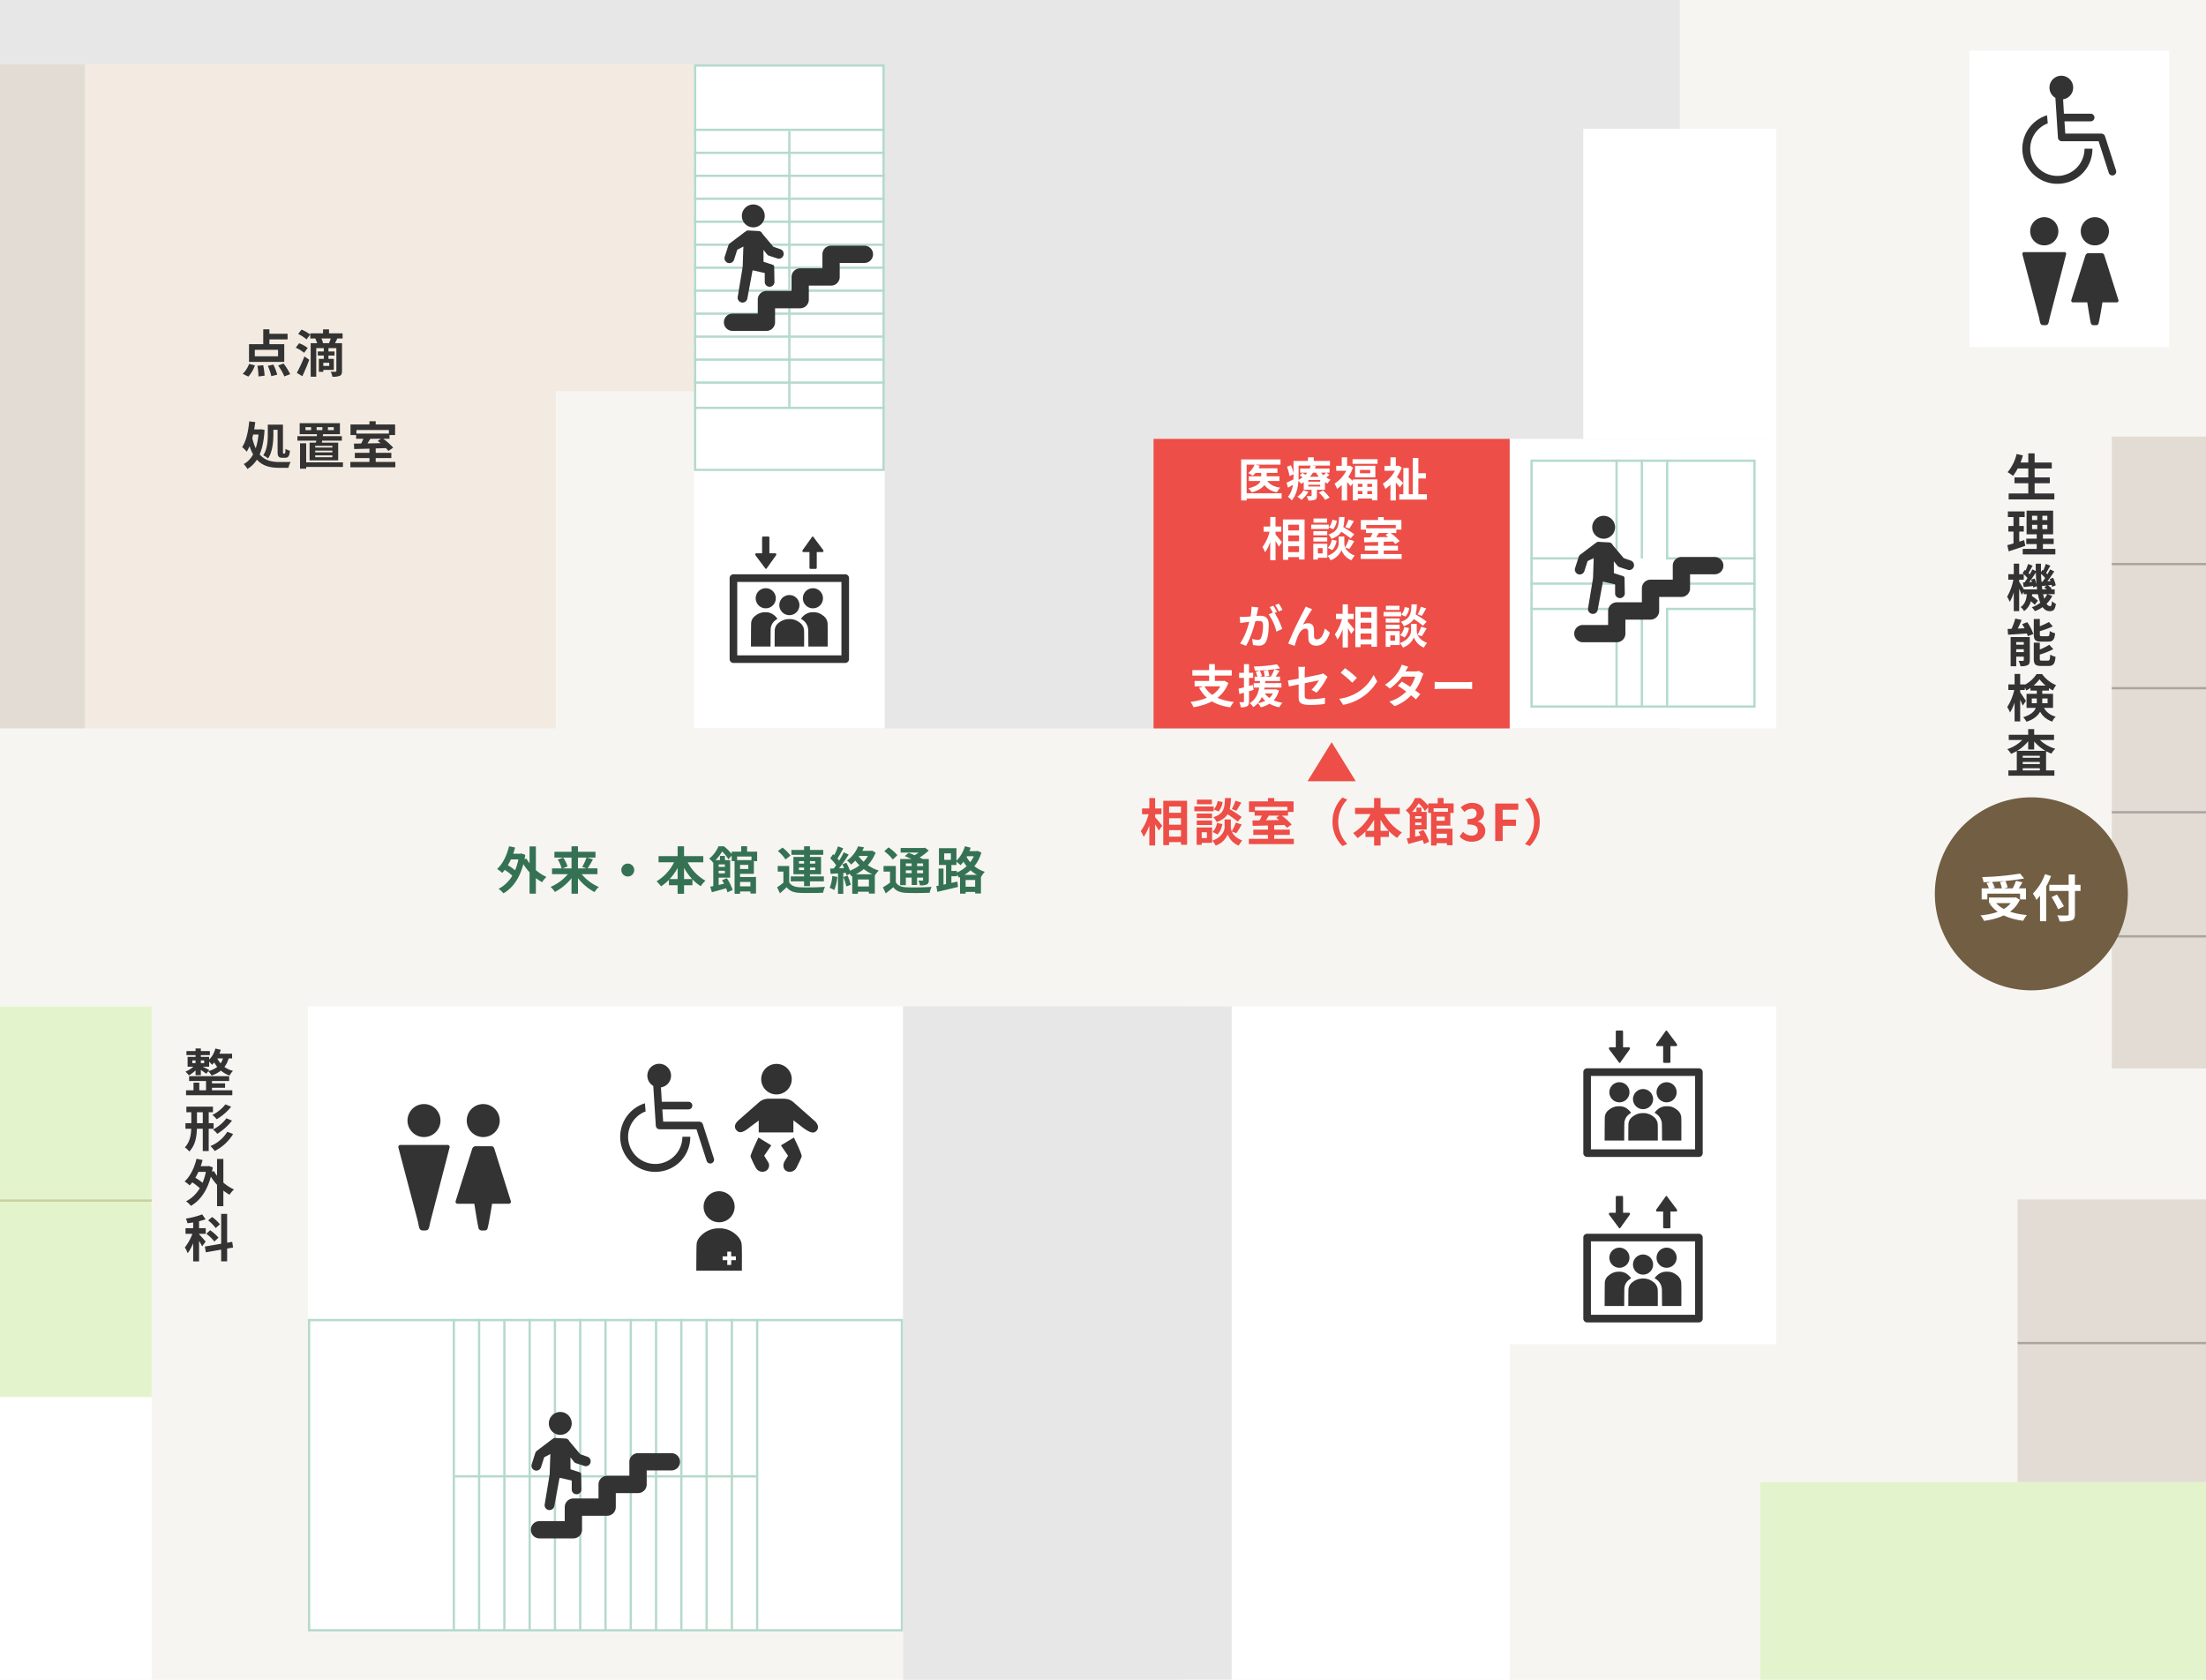 <svg xmlns="http://www.w3.org/2000/svg" xmlns:xlink="http://www.w3.org/1999/xlink" width="960" height="731" viewBox="0 0 960 731">
  <defs>
    <clipPath id="clip-path">
      <rect id="長方形_51065" data-name="長方形 51065" width="49" height="55.017" fill="#333"/>
    </clipPath>
    <clipPath id="clip-path-2">
      <rect id="長方形_51066" data-name="長方形 51066" width="40.852" height="46.99" fill="#333"/>
    </clipPath>
    <clipPath id="clip-path-3">
      <rect id="長方形_51067" data-name="長方形 51067" width="64.854" height="55.018" fill="#333"/>
    </clipPath>
    <clipPath id="clip-path-5">
      <rect id="長方形_51105" data-name="長方形 51105" width="36.147" height="46.982" fill="none"/>
    </clipPath>
    <clipPath id="clip-path-6">
      <rect id="長方形_51068" data-name="長方形 51068" width="51.959" height="55.018" fill="#333"/>
    </clipPath>
    <clipPath id="clip-path-7">
      <rect id="長方形_51122" data-name="長方形 51122" width="19.855" height="34.563" fill="none"/>
    </clipPath>
    <clipPath id="clip-path-8">
      <rect id="長方形_51123" data-name="長方形 51123" width="5.764" height="5.801" fill="#fff"/>
    </clipPath>
    <clipPath id="clip-path-11">
      <rect id="長方形_51065-2" data-name="長方形 51065" width="41.851" height="46.99" fill="#333"/>
    </clipPath>
  </defs>
  <g id="グループ_65266" data-name="グループ 65266" transform="translate(-10899 15070)">
    <path id="パス_204611" data-name="パス 204611" d="M0,0H960V731H0Z" transform="translate(10899 -15070)" fill="#f7f5f2"/>
    <path id="パス_204612" data-name="パス 204612" d="M0,0H428V317H0Z" transform="translate(11202 -15070)" fill="#e7e7e7"/>
    <path id="パス_204613" data-name="パス 204613" d="M0,0H428V28H0Z" transform="translate(10899 -15070)" fill="#e7e7e7"/>
    <path id="パス_204614" data-name="パス 204614" d="M0,0H66V293H0Z" transform="translate(10899 -14632)" fill="#fff"/>
    <path id="パス_204615" data-name="パス 204615" d="M0,0H66V85H0Z" transform="translate(10899 -14632)" fill="#e3f4cd"/>
    <path id="パス_204616" data-name="パス 204616" d="M0,0H66V85H0Z" transform="translate(10899 -14547)" fill="#e3f4cd"/>
    <path id="パス_204617" data-name="パス 204617" d="M0,0H60.1V142.221H0Z" transform="translate(11140.896 -15042)" fill="#f3ebe1"/>
    <path id="パス_204618" data-name="パス 204618" d="M0,0H204.9V289H0Z" transform="translate(10936 -15042)" fill="#f3ebe1"/>
    <path id="パス_204619" data-name="パス 204619" d="M0,0H66V1H0Z" transform="translate(10899 -14548)" fill="#cbcfa0"/>
    <path id="パス_204620" data-name="パス 204620" d="M9.558-18.694v7.645h2.68v-7.645ZM5.888-9.765H16v2.829H5.888ZM3.367-12.21V-4.5H18.7V-12.21Zm7.425-4.54v2.462H20.15V-16.75ZM7.028-2.816a30.272,30.272,0,0,1,.45,4.646L10.15,1.5a28.7,28.7,0,0,0-.614-4.558Zm4.525.022a25.394,25.394,0,0,1,1.515,4.509l2.577-.656a25.5,25.5,0,0,0-1.679-4.391Zm4.476-.134A24.714,24.714,0,0,1,18.74,1.822L21.286.828A26.486,26.486,0,0,0,18.4-3.793ZM3.4-3.619A12.136,12.136,0,0,1,.639.7L3.081,1.893A14.368,14.368,0,0,0,5.938-2.98ZM33.291-9.045v1.771H40.6V-9.045Zm-3.283-7.878v2.217H44.094v-2.217Zm5.576-1.749v2.912h2.594v-2.912Zm.326,8V-5.26h2.028v-5.408ZM30.2-12.647V1.942h2.428V-10.5h9.6v-2.148Zm11.174,0V-.58c0,.274-.088.362-.374.362-.291.022-1.234.027-2.059-.017a8.506,8.506,0,0,1,.693,2.182,8.024,8.024,0,0,0,3.23-.385c.749-.367.972-.975.972-2.125V-12.647ZM34.978-5.811v1.69h3.3v1.39h-3.3v1.69h5.28v-4.77Zm-1.239,0V-.18H35.7V-5.811Zm-1.515-8.8A11.281,11.281,0,0,1,33.168-12L35.6-12.76a10.263,10.263,0,0,0-1.052-2.5Zm6.855-.529a16.589,16.589,0,0,1-.9,2.415l2.364.482c.349-.6.764-1.448,1.24-2.393Zm-14.33-1.506a15.461,15.461,0,0,1,3.646,2.361L29.97-16.4a15.442,15.442,0,0,0-3.744-2.165ZM23.71-10.684a14.838,14.838,0,0,1,3.631,2.239L28.9-10.575a14.62,14.62,0,0,0-3.734-2.053ZM24.181.272l2.386,1.452C27.6-.451,28.7-3.036,29.594-5.42L27.479-6.88A67.235,67.235,0,0,1,24.181.272ZM3.469,21.358C3.035,25.747,2.146,30,.373,32.581a15.258,15.258,0,0,1,1.979,1.98c2.009-3.08,3.131-7.876,3.729-12.875Zm1.1,3.526-.867,2.222H8.316V24.884Zm3.073,0v.507c-.466,7.378-2.577,12.466-6.577,14.562A10.543,10.543,0,0,1,2.67,42.1c4.637-2.861,6.908-7.956,7.456-17.027l-1.58-.252-.458.061Zm-3.07,2.824-1.952.61c2.186,11.123,7.357,13.27,13.848,13.27h4.054a9.28,9.28,0,0,1,.96-2.548c-1.072.034-3.967.034-4.884.034C11.146,39.057,6.56,37.356,4.578,27.708Zm6.969-4.9v4.1c0,2.688-.161,6.548-1.991,9.254a9.865,9.865,0,0,1,2.119,1.345c1.96-2.953,2.3-7.491,2.3-10.581V22.809Zm1.208,0v2.222H17.4V22.809Zm3.056,0V34.536c0,2.032.387,2.681,2.1,2.681H19.1c1.356,0,1.9-.771,2.066-3.053a6.473,6.473,0,0,1-1.928-.843c-.044,1.657-.11,2.068-.359,2.068H18.4c-.234,0-.266-.083-.266-.844V22.809ZM37.7,23.917h2.558v1.277H37.7Zm-4.91,0h2.5v1.277H32.8Zm-4.854,0H30.39v1.277H27.942Zm-2.526-1.753v4.8H42.926v-4.8Zm-.987,5.659v1.942h19.34V27.823Zm2.224,11.383v2.011H44.24V39.206Zm-1.085-8.278V41.991h2.685V30.929Zm6.607,3.157h7.464v.78H32.174Zm0,2.092h7.464v.8H32.174Zm0-4.157h7.464v.753H32.174Zm-2.445-1.393v7.727H42.181V30.628Zm3.25-4.094c-.129,1.6-.356,3.582-.608,4.873h2.548c.247-1.225.525-3.132.711-4.716Zm22.8,6.533v6.868H58.5V33.067Zm-5.8-6.361v2.251H64.5V26.706Zm-2.515,12.34v2.32h19.58v-2.32Zm1.948-3.973v2.268H65.3V35.072Zm4.1-7.065a23.772,23.772,0,0,1-1.927,4.033l2.161.659a45.1,45.1,0,0,0,2.574-4.028Zm-4.476,3.05.1,2.364c3.708-.088,9.249-.239,14.418-.43l.113-2.19C58.419,30.914,52.722,31.026,49.038,31.057Zm10.329-1.174a27.085,27.085,0,0,1,4.684,4.368l2.063-1.423a28.112,28.112,0,0,0-4.826-4.221Zm-3.587-8.56v3.07H58.5v-3.07ZM47.531,22.74v4.606h2.577V25.128h14.13v2.218h2.7V22.74Z" transform="translate(11004 -14908)" fill="#333"/>
    <path id="パス_204621" data-name="パス 204621" d="M2.287-6.639v2.084H19.723V-6.639ZM1.141-17.574V-15.8H11.33v-1.775ZM11.078-3.522V-1.6h6.87V-3.522ZM.968-.491V1.64H21.1V-.491Zm8.69-5.3V.538h2.6V-5.793ZM5.1-18.694v11.6H7.4v-11.6ZM4.212-3.82V.734H6.725V-3.82ZM3.691-13.5H8.858v1.177H3.691Zm-2.05-1.552v4.282h9.382v-4.282ZM7.48-11.151,6.226-10.14A39.944,39.944,0,0,1,9.76-7.685l1.279-1.636C10.446-9.666,8.191-10.829,7.48-11.151Zm6.238-7.525a10.514,10.514,0,0,1-3.147,5.258,13.9,13.9,0,0,1,1.7,1.83,14.794,14.794,0,0,0,3.8-6.545Zm.052,2.238-1.016,2.05H21v-2.05Zm3.542.95c-.681,3.589-2.95,5.634-6.708,6.677a9.079,9.079,0,0,1,1.479,1.889c4.085-1.442,6.652-3.886,7.656-8.347Zm-3.127.252-1.7.94a12.184,12.184,0,0,0,7.421,7.385,9.46,9.46,0,0,1,1.465-2.06A10.252,10.252,0,0,1,14.184-15.236Zm-9.3,3.776A12.126,12.126,0,0,1,.7-8.623,8.724,8.724,0,0,1,2.187-6.989a14.338,14.338,0,0,0,4.33-3.778ZM1.1,6.6V9.044H12.672V6.6Zm-.4,7.2v2.44H12.951V13.8ZM8.244,7.268V25.952h2.582V7.268ZM3.253,7.251v7.389c0,3.475-.291,7.015-2.82,9.7a9.583,9.583,0,0,1,1.952,1.8c2.977-3.121,3.329-7.367,3.329-11.491v-7.4ZM18.088,5.621a16.324,16.324,0,0,1-5.687,4.59,10.352,10.352,0,0,1,1.867,1.869,22.058,22.058,0,0,0,6.324-5.44Zm.458,6.067a17.811,17.811,0,0,1-5.837,4.888,11.359,11.359,0,0,1,1.845,1.857A24.265,24.265,0,0,0,20.96,12.69Zm.376,5.861a15.687,15.687,0,0,1-7.356,6.237,9.9,9.9,0,0,1,1.845,2.136,19.581,19.581,0,0,0,8.028-7.405ZM5.253,32.522v2.491h5.389V32.522Zm9.2-3.164V49.925h2.749V29.358ZM2.826,39.045A22.9,22.9,0,0,1,7.5,42.656l1.418-2.234a23.522,23.522,0,0,0-4.769-3.357Zm2.7-9.756c-.963,3.982-2.759,7.676-5.194,9.883a17.3,17.3,0,0,1,2.207,1.705C5,38.337,6.995,34.27,8.161,29.833ZM13.09,34.65l-2.227.825A22.712,22.712,0,0,0,19.9,44.946a11.527,11.527,0,0,1,1.916-2.3A19.241,19.241,0,0,1,13.09,34.65ZM9.907,32.522v.588C8.881,40.544,5.673,45.359.97,47.811a10.117,10.117,0,0,1,2.107,1.977c4.75-2.711,8.23-8.262,9.52-16.778l-1.735-.583-.463.1ZM4.062,55.358v18.6H6.626v-18.6ZM.725,59.5v2.457H9.531V59.5Zm3.479.987a22.028,22.028,0,0,1-3.767,7.4A13.529,13.529,0,0,1,1.671,70.4c1.689-2.167,3.235-6.088,4.074-9.232ZM7.987,53.5A33.492,33.492,0,0,1,.881,55.313a8.8,8.8,0,0,1,.705,2.038,37.008,37.008,0,0,0,7.878-1.7ZM6.563,62.074,5.412,63.124a36.5,36.5,0,0,1,2.545,4.289l1.536-2.068C9.05,64.8,7.123,62.584,6.563,62.074Zm9.682-8.785V73.942h2.6V53.289Zm-7.091,14.2.414,2.521L21.444,67.92l-.4-2.477Zm1.43-11.366a17.709,17.709,0,0,1,3.286,3.338l1.847-1.651A18.191,18.191,0,0,0,12.3,54.632Zm-.809,5.8a19.562,19.562,0,0,1,3.518,3.394l1.8-1.7A19.814,19.814,0,0,0,11.458,60.4Z" transform="translate(10979 -14595)" fill="#333"/>
    <path id="パス_204622" data-name="パス 204622" d="M0,0H259V136H0Z" transform="translate(11033 -14632)" fill="#fff"/>
    <g id="パス_204623" data-name="パス 204623" transform="translate(11033 -14496)" fill="#fff">
      <path d="M 258.5 135.5 L 0.5 135.5 L 0.5 0.5 L 258.5 0.5 L 258.5 135.5 Z" stroke="none"/>
      <path d="M 1 1 L 1 135 L 258 135 L 258 1 L 1 1 M 0 0 L 259 0 L 259 136 L 0 136 L 0 0 Z" stroke="none" fill="#b5dacb"/>
    </g>
    <path id="パス_204624" data-name="パス 204624" d="M0,0H136V1H0Z" transform="translate(11185 -14496) rotate(90)" fill="#b5dacb"/>
    <path id="パス_204625" data-name="パス 204625" d="M0,0H136V1H0Z" transform="translate(11130 -14496) rotate(90)" fill="#b5dacb"/>
    <path id="パス_204626" data-name="パス 204626" d="M0,0H136V1H0Z" transform="translate(11119 -14496) rotate(90)" fill="#b5dacb"/>
    <path id="パス_204627" data-name="パス 204627" d="M0,0H136V1H0Z" transform="translate(11108 -14496) rotate(90)" fill="#b5dacb"/>
    <path id="パス_204628" data-name="パス 204628" d="M0,0H136V1H0Z" transform="translate(11097 -14496) rotate(90)" fill="#b5dacb"/>
    <path id="パス_204629" data-name="パス 204629" d="M0,0H136V1H0Z" transform="translate(11196 -14496) rotate(90)" fill="#b5dacb"/>
    <path id="パス_204630" data-name="パス 204630" d="M0,0H136V1H0Z" transform="translate(11141 -14496) rotate(90)" fill="#b5dacb"/>
    <path id="パス_204631" data-name="パス 204631" d="M0,0H136V1H0Z" transform="translate(11207 -14496) rotate(90)" fill="#b5dacb"/>
    <path id="パス_204632" data-name="パス 204632" d="M0,0H136V1H0Z" transform="translate(11152 -14496) rotate(90)" fill="#b5dacb"/>
    <path id="パス_204633" data-name="パス 204633" d="M0,0H136V1H0Z" transform="translate(11218 -14496) rotate(90)" fill="#b5dacb"/>
    <path id="パス_204634" data-name="パス 204634" d="M0,0H136V1H0Z" transform="translate(11163 -14496) rotate(90)" fill="#b5dacb"/>
    <path id="パス_204635" data-name="パス 204635" d="M0,0H136V1H0Z" transform="translate(11229 -14496) rotate(90)" fill="#b5dacb"/>
    <path id="パス_204636" data-name="パス 204636" d="M0,0H136V1H0Z" transform="translate(11174 -14496) rotate(90)" fill="#b5dacb"/>
    <path id="パス_204637" data-name="パス 204637" d="M0,0H131V1H0Z" transform="translate(11097 -14428)" fill="#b5dacb"/>
    <g id="パス_204638" data-name="パス 204638" transform="translate(11201 -14865.001) rotate(-90)" fill="#fff">
      <path d="M 176.5 82.5 L 0.5 82.5 L 0.5 0.5 L 176.5 0.5 L 176.5 82.5 Z" stroke="none"/>
      <path d="M 1 1 L 1 82 L 176 82 L 176 1 L 1 1 M 0 0 L 177 0 L 177 83 L 0 83 L 0 0 Z" stroke="none" fill="#b5dacb"/>
    </g>
    <path id="パス_204639" data-name="パス 204639" d="M0,0H83V1H0Z" transform="translate(11201 -14974)" fill="#b5dacb"/>
    <path id="パス_204640" data-name="パス 204640" d="M0,0H0Z" transform="translate(11201 -14923)" fill="#b5dacb"/>
    <path id="パス_204641" data-name="パス 204641" d="M0,0H0Z" transform="translate(11201 -14913)" fill="#b5dacb"/>
    <path id="パス_204642" data-name="パス 204642" d="M0,0H0Z" transform="translate(11201 -14903.001)" fill="#b5dacb"/>
    <path id="パス_204643" data-name="パス 204643" d="M0,0H83V1H0Z" transform="translate(11201 -14893.001)" fill="#b5dacb"/>
    <path id="パス_204644" data-name="パス 204644" d="M0,0H83V1H0Z" transform="translate(11201 -14984)" fill="#b5dacb"/>
    <path id="パス_204645" data-name="パス 204645" d="M0,0H83V1H0Z" transform="translate(11201 -14934)" fill="#b5dacb"/>
    <path id="パス_204646" data-name="パス 204646" d="M0,0H83V1H0Z" transform="translate(11201 -14924)" fill="#b5dacb"/>
    <path id="パス_204647" data-name="パス 204647" d="M0,0H83V1H0Z" transform="translate(11201 -14914)" fill="#b5dacb"/>
    <path id="パス_204648" data-name="パス 204648" d="M0,0H83V1H0Z" transform="translate(11201 -14904)" fill="#b5dacb"/>
    <path id="パス_204649" data-name="パス 204649" d="M0,0H83V1H0Z" transform="translate(11201 -14994)" fill="#b5dacb"/>
    <path id="パス_204650" data-name="パス 204650" d="M0,0H83V1H0Z" transform="translate(11201 -14944)" fill="#b5dacb"/>
    <path id="パス_204651" data-name="パス 204651" d="M0,0H83V1H0Z" transform="translate(11201 -15004)" fill="#b5dacb"/>
    <path id="パス_204652" data-name="パス 204652" d="M0,0H83V1H0Z" transform="translate(11201 -14954)" fill="#b5dacb"/>
    <path id="パス_204653" data-name="パス 204653" d="M0,0H83V1H0Z" transform="translate(11201 -15014)" fill="#b5dacb"/>
    <path id="パス_204654" data-name="パス 204654" d="M0,0H83V1H0Z" transform="translate(11201 -14964)" fill="#b5dacb"/>
    <path id="パス_204655" data-name="パス 204655" d="M0,0H120V1H0Z" transform="translate(11242 -14893.001) rotate(-90)" fill="#b5dacb"/>
    <g id="グループ_64962" data-name="グループ 64962" transform="translate(11072.34 -14589.509)" clip-path="url(#clip-path)">
      <path id="パス_204127" data-name="パス 204127" d="M19.759,14.359a7.18,7.18,0,1,0-7.182-7.175,7.175,7.175,0,0,0,7.182,7.175" transform="translate(17.195 0)" fill="#333"/>
      <path id="パス_204128" data-name="パス 204128" d="M34.583,31.676,27.4,8.843a1.448,1.448,0,0,0-1.11-1.094h-7.31a1.8,1.8,0,0,0-1.245,1.224L10.554,31.686a.863.863,0,0,0,.142.762.89.89,0,0,0,.7.348H18.7S20.273,43.1,20.64,43.72a1.519,1.519,0,0,0,1.51.7h.743a1.659,1.659,0,0,0,1.378-.469c.473-.542,2.154-11.159,2.154-11.159h7.312a.89.89,0,0,0,.7-.348.881.881,0,0,0,.144-.772" transform="translate(14.382 10.594)" fill="#333"/>
      <path id="パス_204129" data-name="パス 204129" d="M8.864,14.359A7.18,7.18,0,1,0,1.687,7.184a7.181,7.181,0,0,0,7.177,7.175" transform="translate(2.306 0)" fill="#333"/>
      <path id="パス_204130" data-name="パス 204130" d="M22.164,7.862a.868.868,0,0,0-.7-.35H.876a.867.867,0,0,0-.7.353.882.882,0,0,0-.147.769L8.51,40.806c.585,2.8.507,3.941,2.322,3.941h.743c1.813,0,1.714-.966,2.405-3.941l8.33-32.181a.862.862,0,0,0-.147-.762" transform="translate(0 10.27)" fill="#333"/>
    </g>
    <g id="グループ_64964" data-name="グループ 64964" transform="translate(11168.9 -14607)" clip-path="url(#clip-path-2)">
      <path id="パス_204131" data-name="パス 204131" d="M16.537,34.252a11.82,11.82,0,0,1-6.382-22.414c.279-.13.649-.275.9-.375l-.305-3.535a14.6,14.6,0,0,0-2.08.814A15.255,15.255,0,0,0,5.7,34.4a15.074,15.074,0,0,0,9.514,3.353,16.5,16.5,0,0,0,1.7-.089A15.106,15.106,0,0,0,30.487,22.48H27.058A11.875,11.875,0,0,1,16.537,34.252" transform="translate(0 9.235)" fill="#333"/>
      <path id="パス_204132" data-name="パス 204132" d="M34.418,41.193,29.621,26.3a1.661,1.661,0,0,0-1.576-1.152h-15.7l-.37-5.343h11.4a1.657,1.657,0,0,0,0-3.314H11.746l-.362-6.267A5.16,5.16,0,1,0,8.033,9.59L9.144,26.919A1.655,1.655,0,0,0,10.8,28.46H26.835l4.427,13.746a1.65,1.65,0,0,0,1.578,1.152,1.718,1.718,0,0,0,.507-.08,1.659,1.659,0,0,0,1.072-2.085" transform="translate(6.354)" fill="#333"/>
    </g>
    <g id="グループ_64966" data-name="グループ 64966" transform="translate(11130.074 -14455.508)" clip-path="url(#clip-path-3)">
      <path id="パス_204133" data-name="パス 204133" d="M7.953,9.955A4.979,4.979,0,1,0,2.818,5.143,4.98,4.98,0,0,0,7.953,9.955" transform="translate(4.952 -0.001)" fill="#333"/>
      <path id="パス_204134" data-name="パス 204134" d="M1.556,18.207a2.235,2.235,0,0,0,.717.1,2.133,2.133,0,0,0,1.959-1.476l1.385-4.326L8.294,11.1l-.309,8.827L5.808,33.117A2.131,2.131,0,0,0,8.981,35.2a2.149,2.149,0,0,0,1.06-1.606L12.3,21.429l5.292,1.192L17.6,26.79A2.131,2.131,0,0,0,19.767,28.6a1.848,1.848,0,0,0,.248-.028,2.128,2.128,0,0,0,1.791-2.42l-.1-6.02a1.033,1.033,0,0,0-.455-1.04l-4.191-1.374-.022-5.179L18.592,14.5a2.029,2.029,0,0,0,1.128.673l3.526,1.159a2.014,2.014,0,0,0,.541.055,2.129,2.129,0,0,0,.4-4.2l-2.845-1L16.552,5.52a1.822,1.822,0,0,0-1.617-1.173L10.245,4.1a1.393,1.393,0,0,0-1.024.521,2.08,2.08,0,0,0-.635.4L2.312,9.766a2.148,2.148,0,0,0-.579.911L.18,15.533a2.126,2.126,0,0,0,1.377,2.674" transform="translate(0.135 7.21)" fill="#333"/>
      <path id="パス_204135" data-name="パス 204135" d="M61.093,6.495H46.586a3.76,3.76,0,0,0-3.763,3.761v6.095H33.143a3.765,3.765,0,0,0-3.761,3.766v6.095H18.453a3.763,3.763,0,0,0-3.763,3.763V36.07H3.763a3.761,3.761,0,1,0,0,7.521h14.69a3.764,3.764,0,0,0,3.763-3.761V33.742H33.143a3.762,3.762,0,0,0,3.763-3.766v-6.1h9.679a3.764,3.764,0,0,0,3.766-3.758v-6.1H61.093a3.762,3.762,0,0,0,0-7.524" transform="translate(0 11.425)" fill="#333"/>
    </g>
    <g id="グループ_64966-2" data-name="グループ 64966" transform="translate(11214.074 -14981.01)" clip-path="url(#clip-path-3)">
      <path id="パス_204133-2" data-name="パス 204133" d="M7.953,9.955A4.979,4.979,0,1,0,2.818,5.143,4.98,4.98,0,0,0,7.953,9.955" transform="translate(4.952 -0.001)" fill="#333"/>
      <path id="パス_204134-2" data-name="パス 204134" d="M1.556,18.207a2.235,2.235,0,0,0,.717.1,2.133,2.133,0,0,0,1.959-1.476l1.385-4.326L8.294,11.1l-.309,8.827L5.808,33.117A2.131,2.131,0,0,0,8.981,35.2a2.149,2.149,0,0,0,1.06-1.606L12.3,21.429l5.292,1.192L17.6,26.79A2.131,2.131,0,0,0,19.767,28.6a1.848,1.848,0,0,0,.248-.028,2.128,2.128,0,0,0,1.791-2.42l-.1-6.02a1.033,1.033,0,0,0-.455-1.04l-4.191-1.374-.022-5.179L18.592,14.5a2.029,2.029,0,0,0,1.128.673l3.526,1.159a2.014,2.014,0,0,0,.541.055,2.129,2.129,0,0,0,.4-4.2l-2.845-1L16.552,5.52a1.822,1.822,0,0,0-1.617-1.173L10.245,4.1a1.393,1.393,0,0,0-1.024.521,2.08,2.08,0,0,0-.635.4L2.312,9.766a2.148,2.148,0,0,0-.579.911L.18,15.533a2.126,2.126,0,0,0,1.377,2.674" transform="translate(0.135 7.21)" fill="#333"/>
      <path id="パス_204135-2" data-name="パス 204135" d="M61.093,6.495H46.586a3.76,3.76,0,0,0-3.763,3.761v6.095H33.143a3.765,3.765,0,0,0-3.761,3.766v6.095H18.453a3.763,3.763,0,0,0-3.763,3.763V36.07H3.763a3.761,3.761,0,1,0,0,7.521h14.69a3.764,3.764,0,0,0,3.763-3.761V33.742H33.143a3.762,3.762,0,0,0,3.763-3.766v-6.1h9.679a3.764,3.764,0,0,0,3.766-3.758v-6.1H61.093a3.762,3.762,0,0,0,0-7.524" transform="translate(0 11.425)" fill="#333"/>
    </g>
    <g id="グループ_64983" data-name="グループ 64983" transform="translate(11218.829 -14606.991)" clip-path="url(#clip-path-5)">
      <path id="パス_204145" data-name="パス 204145" d="M12.134,13.288A6.644,6.644,0,1,0,5.493,6.643a6.643,6.643,0,0,0,6.641,6.645" transform="translate(5.939 0)" fill="#323232"/>
      <path id="パス_204146" data-name="パス 204146" d="M6.7,15.4s-3.6,7.4-3.428,8.3a41.676,41.676,0,0,0,2.275,4.845A3.271,3.271,0,0,0,9.91,29.955a2.752,2.752,0,0,0,.878-4.06L9.194,23.314l3.09-4.5Z" transform="translate(3.528 16.644)" fill="#323232"/>
      <path id="パス_204147" data-name="パス 204147" d="M9.621,18.811l3.086,4.516-1.434,2.3c-.947,1.623-.749,3.5.72,4.345a3.272,3.272,0,0,0,4.364-1.417s1.983-3.952,2.279-4.845-3.394-8.31-3.394-8.31Z" transform="translate(10.401 16.644)" fill="#323232"/>
      <path id="パス_204148" data-name="パス 204148" d="M34.9,17.134l-9.517-8.4a6.02,6.02,0,0,0-3.671-1.423c-.094-.008-.183-.031-.281-.031H14.415c-.048,0-.1.01-.148.015a6.153,6.153,0,0,0-3.686,1.436l-9.2,8.085C-.3,18.472-.4,19.987.83,21.177c1.473,1.428,3.215.42,5.7-1.548l3.825-2.853v5.163H25.445V16.682l4.27,3.288c2.685,1.94,4.362,2.593,5.59,1.471,1.274-1.153,1.072-2.8-.406-4.308" transform="translate(0 7.873)" fill="#323232"/>
    </g>
    <path id="パス_204656" data-name="パス 204656" d="M0,0H83V112H0Z" transform="translate(11201 -14865)" fill="#fff"/>
    <g id="グループ_64968" data-name="グループ 64968" transform="translate(11216.521 -14836.509)" clip-path="url(#clip-path-6)">
      <path id="パス_204136" data-name="パス 204136" d="M12.534,21.548a5.038,5.038,0,0,1,1.885-3.887,7.512,7.512,0,0,1,1.063-.754A6.6,6.6,0,0,0,14,15.322a5.381,5.381,0,0,0-3.829-1.279,6.451,6.451,0,0,0-4.348,1.563,4.191,4.191,0,0,0-1.784,3.035c-.07,1.512-.07,8.742-.087,10.319h8.519c.012-.815.031-6.725.063-7.413" transform="translate(5.325 18.921)" fill="#333"/>
      <path id="パス_204137" data-name="パス 204137" d="M9.2,18.335a4.375,4.375,0,1,0-4.369-4.369A4.375,4.375,0,0,0,9.2,18.335" transform="translate(6.51 12.916)" fill="#333"/>
      <path id="パス_204138" data-name="パス 204138" d="M16.376,21.609c.049.711.07,6.589.077,7.355h8.4c-.012-1.559.061-8.625-.054-10.275a4.559,4.559,0,0,0-2.031-3.237,6.051,6.051,0,0,0-4.2-1.408,5.7,5.7,0,0,0-4.087,1.441,6.684,6.684,0,0,0-1.263,1.383,7.976,7.976,0,0,1,.9.606,5.553,5.553,0,0,1,2.254,4.136" transform="translate(17.812 18.921)" fill="#333"/>
      <path id="パス_204139" data-name="パス 204139" d="M17.952,18.335a4.375,4.375,0,1,0-4.376-4.369,4.375,4.375,0,0,0,4.376,4.369" transform="translate(18.293 12.916)" fill="#333"/>
      <path id="パス_204140" data-name="パス 204140" d="M8.332,27.254H21.191c-.014-1.559.061-5.643-.054-7.294a4.564,4.564,0,0,0-2.028-3.237,6.779,6.779,0,0,0-4.4-1.413,6.977,6.977,0,0,0-4.5,1.568,4.22,4.22,0,0,0-1.789,3.035c-.066,1.514-.063,5.763-.08,7.341" transform="translate(11.227 20.628)" fill="#333"/>
      <path id="パス_204141" data-name="パス 204141" d="M13.579,19.607A4.377,4.377,0,1,0,9.21,15.233a4.384,4.384,0,0,0,4.369,4.373" transform="translate(12.41 14.623)" fill="#333"/>
      <path id="パス_204142" data-name="パス 204142" d="M13.869,6.777h2.7v6.787c0,.284.169.512.38.512h2.406c.211,0,.38-.228.38-.512V6.777h2.528a.407.407,0,0,0,.354-.326.678.678,0,0,0-.085-.568L18.24.153a.313.313,0,0,0-.538,0l-4.094,5.73a.64.64,0,0,0-.087.568.4.4,0,0,0,.347.326" transform="translate(18.178 -0.001)" fill="#333"/>
      <path id="パス_204143" data-name="パス 204143" d="M9.147,13.93a.328.328,0,0,0,.27.146.335.335,0,0,0,.272-.146l4.1-5.73a.66.66,0,0,0,.085-.57.4.4,0,0,0-.35-.319H10.905V.523c0-.289-.167-.523-.385-.523h-2.4c-.209,0-.385.235-.385.523V7.31h-2.6a.4.4,0,0,0-.354.319.66.66,0,0,0,.085.57Z" transform="translate(6.393 -0.001)" fill="#333"/>
      <path id="パス_204144" data-name="パス 204144" d="M50.309,7.007H1.657A1.657,1.657,0,0,0,0,8.662V43.916a1.657,1.657,0,0,0,1.657,1.662H50.309a1.654,1.654,0,0,0,1.65-1.662V8.662a1.654,1.654,0,0,0-1.65-1.655M48.651,42.268H3.312V10.317H48.651Z" transform="translate(0 9.441)" fill="#333"/>
    </g>
    <g id="グループ_64991" data-name="グループ 64991" transform="translate(11202.012 -14551.563)" clip-path="url(#clip-path-7)">
      <path id="パス_204149" data-name="パス 204149" d="M0,22.882H19.837c-.022-2.4.094-8.705-.083-11.251-.145-2.031-1.307-3.523-3.129-4.993a10.451,10.451,0,0,0-6.793-2.18A10.763,10.763,0,0,0,2.882,6.877C1.235,8.3.214,9.665.123,11.559c-.1,2.336-.1,8.89-.123,11.323" transform="translate(0 11.682)" fill="#323232"/>
      <path id="パス_204150" data-name="パス 204150" d="M7.617,13.5A6.751,6.751,0,1,0,.878,6.756,6.763,6.763,0,0,0,7.617,13.5" transform="translate(2.301 -0.002)" fill="#323232"/>
    </g>
    <g id="グループ_64994" data-name="グループ 64994" transform="translate(11213.467 -14525.289)">
      <g id="グループ_64993" data-name="グループ 64993" transform="translate(0 0)" clip-path="url(#clip-path-8)">
        <path id="パス_204151" data-name="パス 204151" d="M5.689,2.055l-1.948,0L3.724.075A.077.077,0,0,0,3.648,0L2.1.012a.068.068,0,0,0-.053.022.07.07,0,0,0-.023.055l0,1.969-1.948,0a.086.086,0,0,0-.053.023A.078.078,0,0,0,0,2.131L0,3.645a.075.075,0,0,0,.075.075l1.945,0,0,2a.078.078,0,0,0,.021.055A.08.08,0,0,0,2.1,5.8l1.558-.012a.085.085,0,0,0,.054-.02.078.078,0,0,0,.022-.056l.011-1.989L5.69,3.715a.076.076,0,0,0,.052-.022.077.077,0,0,0,.023-.055V2.131a.08.08,0,0,0-.075-.076" transform="translate(0 0)" fill="#fff"/>
      </g>
    </g>
    <path id="パス_204657" data-name="パス 204657" d="M5.253-15.478v2.491h5.389v-2.491Zm9.2-3.164V1.925h2.749V-18.642ZM2.826-8.955A22.9,22.9,0,0,1,7.5-5.344L8.922-7.578a23.523,23.523,0,0,0-4.769-3.357Zm2.7-9.756C4.565-14.729,2.768-11.035.334-8.828A17.3,17.3,0,0,1,2.541-7.123C5-9.663,6.995-13.73,8.161-18.167ZM13.09-13.35l-2.227.825A22.712,22.712,0,0,0,19.9-3.054a11.527,11.527,0,0,1,1.916-2.3A19.241,19.241,0,0,1,13.09-13.35ZM9.907-15.478v.588C8.881-7.456,5.673-2.641.97-.189A10.117,10.117,0,0,1,3.077,1.788c4.75-2.711,8.23-8.262,9.52-16.778l-1.735-.583-.463.1Zm14.317,6.4v2.526H44V-9.081ZM25.263-16.3v2.526H43.138V-16.3Zm7.451-2.4V1.952h2.805V-18.7Zm6.541,4.863a23.869,23.869,0,0,1-1.9,4.125l2.278.757a44.121,44.121,0,0,0,2.392-4.068Zm-12.52.935a14.577,14.577,0,0,1,1.717,3.986l2.533-1a14.368,14.368,0,0,0-1.893-3.868Zm5.539,4.844A20.387,20.387,0,0,1,23.61-1.02a12.572,12.572,0,0,1,1.874,2.2A23.221,23.221,0,0,0,34.4-7.194Zm3.754.029-2.141.865a23.008,23.008,0,0,0,8.833,8.4A11.735,11.735,0,0,1,44.576-.988,19.891,19.891,0,0,1,36.027-8.03ZM57.2-11.174A2.821,2.821,0,0,0,54.386-8.36,2.821,2.821,0,0,0,57.2-5.546,2.821,2.821,0,0,0,60.014-8.36,2.821,2.821,0,0,0,57.2-11.174Zm13.387-3.242v2.685H90.057v-2.685Zm4.521,9.979v2.685H85.335V-4.437Zm3.776-14.248V1.969h2.805V-18.684Zm-.791,5.241a20.1,20.1,0,0,1-8.367,9.987,14.481,14.481,0,0,1,1.921,2.193c3.843-2.419,6.963-6.616,8.866-11.41Zm4.4.066-2.4.786c1.919,4.691,5,8.893,8.862,11.253a11.769,11.769,0,0,1,2.041-2.381A19.71,19.71,0,0,1,82.49-13.377ZM104.706-1.262V.96h7.31V-1.262Zm-1.038-11.426V1.969h2.393V-12.687Zm1.038,0V-10.6h4.938v1.791h-4.938v2.1h7.36v-5.977Zm-2.292-3.68v4.129h2.354v-2h6.264v2h2.457v-4.129Zm4.132-2.344v3.419h2.565v-3.419Zm-1.84,13.372v2.165h5.857V1.857H113v-7.2Zm-7.4-9.167v2.757h2.165v-2.757Zm-2.9,1.834V-.455h2.337V-12.672Zm1.531,2.945v1.685h4.77V-9.727ZM93.069-1.112l.72,2.41C95.8.753,98.369.056,100.775-.64l-.242-2.087C97.792-2.1,94.939-1.454,93.069-1.112Zm5.15-2.812a21.094,21.094,0,0,1,2.367,5.257L102.835.315A21.137,21.137,0,0,0,100.3-4.816Zm-2.508-8.747V-10.8h3.738v3.89H95.711v1.874h6.041v-7.637Zm.949-6.017a13.5,13.5,0,0,1-4.031,5.366,6.933,6.933,0,0,1,1.617,1.73,19.276,19.276,0,0,0,4.6-5.893v-.708h-.769v-.495Zm.627,0v1.8h.433a15.625,15.625,0,0,1,3.272,3.847l1.673-1.943a19.055,19.055,0,0,0-3.613-3.7Zm30.154,8.572h-5v2.44h2.472V-2h2.531Zm0,7.069h-2.293a32.866,32.866,0,0,1-2.976,2.2l1.251,2.624c1.112-.956,2.024-1.789,2.908-2.651,1.327,1.7,3.1,2.341,5.739,2.451,2.69.117,7.386.073,10.118-.061a11.492,11.492,0,0,1,.825-2.57c-3.055.247-8.28.313-10.919.191C129.833-.952,128.279-1.587,127.441-3.048Zm-4.925-13.594a17.508,17.508,0,0,1,3.321,3.676l2.175-1.666a17.966,17.966,0,0,0-3.485-3.495Zm5.882-.465v2.131H142.26v-2.131ZM128.127-5.58v2.148h14.41V-5.58Zm5.786-13.109V-1.371h2.565V-18.689ZM131.675-9.46h7.1v1.1h-7.1Zm0-2.783h7.1v1.077h-7.1Zm-2.406-1.822v7.531H141.3v-7.531Zm25.6,7.57V1.966h2.462V-4.245h4.788V1.9H164.7V-6.5Zm1.423,5.3V1.073h6.645V-1.2Zm1.138-17.489a14.343,14.343,0,0,1-4.829,6.222,7.346,7.346,0,0,1,1.754,1.73,19.153,19.153,0,0,0,5.628-7.515Zm.29,1.954L156.6-14.483h6.609v-2.251Zm4.8,0v.446c-1.474,4.11-5.306,7.114-9.614,8.55a8.432,8.432,0,0,1,1.595,2.09,18.178,18.178,0,0,0,10.564-10.287l-1.614-.894-.429.1Zm-5.1,2.042-2.163.889a20.446,20.446,0,0,0,9.479,7.786,10.525,10.525,0,0,1,1.7-2.116A17.615,17.615,0,0,1,157.414-14.693Zm-8.753-3.984a27.43,27.43,0,0,1-2.231,4.965l1.759.762a54.4,54.4,0,0,0,2.753-4.87Zm2.523,2.609a43,43,0,0,1-4.8,7.6l1.536.852a65.666,65.666,0,0,0,5.408-7.484Zm-5.911,2.606a16.845,16.845,0,0,1,3,3.655l1.362-2.041a16.381,16.381,0,0,0-3.1-3.412Zm5.266,2.64a18.888,18.888,0,0,1,1.808,4.78l1.869-.835a17.889,17.889,0,0,0-1.938-4.663Zm-5.295,1.833.22,2.3c2.145-.144,4.961-.315,7.668-.521l.022-2.092C150.249-9.164,147.272-9.049,145.245-8.988Zm5.766,3.651a28.519,28.519,0,0,1,1.276,4.1l1.95-.7a26.658,26.658,0,0,0-1.371-4Zm-4.81-.422a16.473,16.473,0,0,1-1.167,5.14,13.426,13.426,0,0,1,2.006.96,20.471,20.471,0,0,0,1.348-5.711Zm2.472-2.065V1.988h2.3V-7.824Zm25.17-2.293H168.5v2.44h2.814V-2h2.526Zm0,7.069h-2.288a35.882,35.882,0,0,1-3.337,2.2l1.225,2.629c1.237-.939,2.282-1.789,3.291-2.656,1.327,1.7,3.086,2.346,5.729,2.456,2.69.117,7.381.073,10.1-.061a11.748,11.748,0,0,1,.83-2.57c-3.055.247-8.275.313-10.909.191C176.236-.952,174.7-1.57,173.844-3.048Zm-5.024-13.491a18.356,18.356,0,0,1,3.716,3.608l1.969-1.889a18.491,18.491,0,0,0-3.863-3.409Zm8.9,2.119a45.638,45.638,0,0,1,6.093,2.884l1.808-1.575a45.654,45.654,0,0,0-6.213-2.715Zm-1.994,1.253v11.4H178.2v-9.488h8.733v-1.908Zm9.967,0v9.08c0,.239-.071.327-.327.332-.227,0-1,0-1.7-.022a7.982,7.982,0,0,1,.659,2.079A6.886,6.886,0,0,0,187.3-2.07c.715-.355.9-.9.9-1.983v-9.114Zm-9.766-4.787v1.994h10.484v-1.994Zm1.175,7.886v1.839h9.45v-1.839Zm0,3.079v1.913h9.45V-6.989Zm3.63-5.286V-1.859h2.354V-12.275Zm4.735-5.679v.463a15.38,15.38,0,0,1-4.392,3.186,11.012,11.012,0,0,1,1.315,1.474,24.527,24.527,0,0,0,5.757-4l-1.565-1.257-.514.13ZM202.864-1.1V1.17H209.8V-1.1Zm.953-15.5v2.234H209.4V-16.6ZM201.791-6.238V1.913h2.423V-4.022h4.15V1.847h2.526V-6.238ZM208.482-16.6v.429a14.151,14.151,0,0,1-8.682,9.13,8.682,8.682,0,0,1,1.487,1.987,16.54,16.54,0,0,0,9.787-10.927L209.4-16.7l-.463.1ZM203.9-18.711a14.722,14.722,0,0,1-3.932,6.549,14.249,14.249,0,0,1,2.043,1.71,20.491,20.491,0,0,0,4.4-7.641Zm.066,3.34-1.781,1.158a16.23,16.23,0,0,0,8.761,8.852,10.408,10.408,0,0,1,1.641-2.227A14.017,14.017,0,0,1,203.964-15.371ZM192.446-9V-.986h2.148V-9Zm2.457-6.618h2.9v2.8h-2.9Zm-2.29-2.251v7.307h7.615v-7.307Zm3.077,6.4v9.828h2.342v-9.828ZM191.474-1.4l.446,2.535C194.432.55,197.767-.232,200.882-1l-.255-2.332C197.329-2.582,193.8-1.807,191.474-1.4Zm5.155-6.575v2.3h3.814v-2.3Z" transform="translate(11115 -14683)" fill="#357254"/>
    <path id="パス_204658" data-name="パス 204658" d="M11.476-12.293V-9.9h7.881v-2.388Zm.01,5.2v2.388h7.881V-7.094Zm0,5.2V.5h7.881V-1.891ZM10.226-17.509V1.79h2.531v-16.8h5.186V1.653h2.651V-17.509ZM.989-14.148v2.5H9.443v-2.5ZM4.16-18.694V1.959H6.69V-18.694ZM4.022-12.46A21.331,21.331,0,0,1,.424-4.3,14.2,14.2,0,0,1,1.68-1.818C3.423-4.094,4.874-8.325,5.595-11.906Zm2.489,1.943-1.217,1.2A45.405,45.405,0,0,1,8.273-4.511L9.784-6.645C9.3-7.253,7.132-9.918,6.512-10.517Zm30.266-2a44.5,44.5,0,0,1,5.846,4.086l1.744-1.987A49.308,49.308,0,0,0,38.4-14.263Zm1.518,3.161H36.923V-6.01c0,1.49-1.114,4.363-5.353,5.865A11.524,11.524,0,0,1,33.04,2a8.91,8.91,0,0,0,5.238-4.861A8.334,8.334,0,0,0,43.047,2,22.277,22.277,0,0,1,44.58-.246c-4.015-1.5-4.96-4.3-4.96-5.764V-9.357Zm-1.181-9.332c-.169,4.376-.526,6.933-5.117,8.343a6.878,6.878,0,0,1,1.465,2.09c5.324-1.822,6.017-5.165,6.239-10.433Zm-3.244,1.3a6.965,6.965,0,0,1-1.65,3.647l2.063.889a7.823,7.823,0,0,0,1.747-4.107Zm-.245,9.561A7.333,7.333,0,0,1,31.7-3.942l2.161,1.109a8.7,8.7,0,0,0,2.062-4.536Zm8.02-9.7A19.989,19.989,0,0,1,40.073-13.9l1.965.732c.618-.9,1.4-2.263,2.146-3.567Zm.129,9.534A22.784,22.784,0,0,1,40-4.138l2.041.749a43.921,43.921,0,0,0,2.319-3.794ZM24.8-11.944v1.994h6.643v-1.994ZM24.874-18v1.994h6.513V-18ZM24.8-8.942v1.994h6.643V-8.942Zm-1.046-6.095v2.084h8.415v-2.084Zm2.183,9.148V-3.8h3.285v2.523H25.939V.8h5.54V-5.889Zm-1.188,0V1.673h2.222V-5.889ZM55.779-6.933V-.065H58.5V-6.933Zm-5.8-6.361v2.251H64.5v-2.251ZM47.469-.954v2.32h19.58V-.954Zm1.948-3.973v2.268H65.3V-4.928Zm4.1-7.065A23.772,23.772,0,0,1,51.586-7.96l2.161.659a45.1,45.1,0,0,0,2.574-4.028Zm-4.476,3.05.1,2.364c3.708-.088,9.249-.239,14.418-.43l.113-2.19C58.419-9.086,52.722-8.974,49.038-8.943Zm10.329-1.174A27.084,27.084,0,0,1,64.05-5.748l2.063-1.423a28.112,28.112,0,0,0-4.826-4.221Zm-3.587-8.56v3.07H58.5v-3.07ZM47.531-17.26v4.606h2.577v-2.218h14.13v2.218h2.7V-17.26Zm36.356,8.9A14.569,14.569,0,0,0,88.223,2.208l2.094-.933A13.638,13.638,0,0,1,86.376-8.36,13.638,13.638,0,0,1,90.317-18l-2.094-.933A14.569,14.569,0,0,0,83.887-8.36Zm9.8-6.056v2.685h19.469v-2.685Zm4.521,9.979v2.685h10.227V-4.437Zm3.776-14.248V1.969h2.805V-18.684Zm-.791,5.241a20.1,20.1,0,0,1-8.367,9.987,14.48,14.48,0,0,1,1.921,2.193c3.843-2.419,6.963-6.616,8.866-11.41Zm4.4.066-2.4.786c1.919,4.691,5,8.893,8.862,11.253a11.769,11.769,0,0,1,2.041-2.381A19.71,19.71,0,0,1,105.59-13.377ZM127.806-1.262V.96h7.31V-1.262Zm-1.038-11.426V1.969h2.393V-12.687Zm1.038,0V-10.6h4.938v1.791h-4.938v2.1h7.36v-5.977Zm-2.292-3.68v4.129h2.354v-2h6.264v2h2.457v-4.129Zm4.132-2.344v3.419h2.565v-3.419Zm-1.84,13.372v2.165h5.857V1.857h2.44v-7.2Zm-7.4-9.167v2.757h2.165v-2.757Zm-2.9,1.834V-.455h2.337V-12.672Zm1.531,2.945v1.685h4.77V-9.727Zm-2.865,8.614.72,2.41C118.9.753,121.469.056,123.875-.64l-.242-2.087C120.892-2.1,118.039-1.454,116.169-1.112Zm5.15-2.812a21.094,21.094,0,0,1,2.367,5.257L125.935.315A21.137,21.137,0,0,0,123.4-4.816Zm-2.508-8.747V-10.8h3.738v3.89h-3.738v1.874h6.041v-7.637Zm.949-6.017a13.5,13.5,0,0,1-4.031,5.366,6.933,6.933,0,0,1,1.617,1.73,19.276,19.276,0,0,0,4.6-5.893v-.708h-.769v-.495Zm.627,0v1.8h.433a15.625,15.625,0,0,1,3.272,3.847l1.673-1.943a19.055,19.055,0,0,0-3.613-3.7ZM144.612.3c3.12,0,5.74-1.721,5.74-4.711a4.09,4.09,0,0,0-3.243-4.026v-.105a3.831,3.831,0,0,0,2.705-3.7c0-2.8-2.135-4.341-5.281-4.341a7.27,7.27,0,0,0-4.869,1.985l1.656,2a4.431,4.431,0,0,1,3.076-1.437,1.925,1.925,0,0,1,2.175,2.028c0,1.463-.967,2.478-3.955,2.478V-7.2c3.538,0,4.48,1,4.48,2.6,0,1.455-1.121,2.277-2.784,2.277a5.179,5.179,0,0,1-3.623-1.681l-1.518,2.048A6.871,6.871,0,0,0,144.612.3ZM154.688,0h3.251V-6.606h5.791V-9.318h-5.791v-4.264h6.778V-16.3H154.688Zm19.375-8.36a14.569,14.569,0,0,0-4.336-10.568L167.633-18a13.638,13.638,0,0,1,3.942,9.635,13.638,13.638,0,0,1-3.942,9.635l2.094.933A14.569,14.569,0,0,0,174.063-8.36Z" transform="translate(11395 -14704)" fill="#ed4e47"/>
    <path id="パス_204659" data-name="パス 204659" d="M0,0H155V126H0Z" transform="translate(11401 -14879)" fill="#ed4e47"/>
    <path id="パス_204660" data-name="パス 204660" d="M-33.848-12.208v2h9.754v-2Zm-2.707,3.483v2.062H-23.22V-8.724Zm5.406-2.737v3.274c0,1.648-.7,3.574-5.591,4.7a9.142,9.142,0,0,1,1.483,1.77c5.269-1.492,6.486-3.98,6.486-6.436v-3.305Zm-2.873-2.4a8.764,8.764,0,0,1-2.783,3.744,14.04,14.04,0,0,1,1.986,1.182,12.171,12.171,0,0,0,3.034-4.381Zm5.1,6.467-2.031.436a8.446,8.446,0,0,0,6.673,5.173,7.637,7.637,0,0,1,1.418-1.991C-25.915-4.206-27.974-5.42-28.923-7.4Zm-10.958-8.676V1.808h2.39V-13.773h14.728v-2.3Zm1.465,14.759v2.3H-22.27v-2.3ZM-14.2-12.106v1.8H-1.4v-1.8Zm-.2,2.956a15.3,15.3,0,0,1,2.064,1.7l1.282-1.171a15.365,15.365,0,0,0-2.127-1.588Zm8.357,7.5A18.082,18.082,0,0,1-3.32,1.541L-1.376.526a19.646,19.646,0,0,0-2.85-3.08Zm-4.6-3.38h5.164v.773h-5.164Zm0-2.077h5.164v.748h-5.164Zm-2-1.411v5.672H-3.4V-8.519ZM-12.771-2.6A8.157,8.157,0,0,1-15.438.143a10.934,10.934,0,0,1,1.77,1.387A11.266,11.266,0,0,0-10.62-2Zm9.938-7.75A15.958,15.958,0,0,1-4.7-8.678l1.216.931a13.2,13.2,0,0,0,2.022-1.6Zm-2.955-1-1.775.563A11.4,11.4,0,0,0-2.313-5.56,7.846,7.846,0,0,1-.926-7.237,9.36,9.36,0,0,1-5.788-11.346Zm-3.444,7.77v3.22c0,.2-.076.269-.32.269s-1.093.009-1.83-.016a8.954,8.954,0,0,1,.739,1.928,7.747,7.747,0,0,0,2.821-.307c.728-.314.906-.81.906-1.8v-3.3Zm-.356-9.9A9.932,9.932,0,0,1-15.3-7.012a5.336,5.336,0,0,1,1.438,1.57,12.761,12.761,0,0,0,6.486-7.744Zm-6.355-1.916v2.015H-1.228v-2.015Zm-1.151,0v6.467c0,2.86-.2,6.589-2.455,9.12a8.717,8.717,0,0,1,1.672,1.586c2.556-2.814,2.99-7.485,2.99-10.706v-6.467Zm6.29-1.6v2.826h2.534V-16.99Zm-9.146,4.15A17.185,17.185,0,0,1-18.87-8.8l1.839-.833a15.773,15.773,0,0,0-1.21-3.92Zm-.2,6.922.683,2.165c1.136-.649,2.341-1.367,3.483-2.105l-.546-1.806C-17.9-6.976-19.21-6.312-20.148-5.918ZM12.892-6.2V.441h2.14V-6.2Zm-1.066-5.284h4.48v1.424h-4.48ZM9.7-13.305v5.058h8.822v-5.058ZM8.7-7.37V1.763h2.2V-5.448h6.181V1.741h2.312V-7.37ZM9.969-4.11v1.781h8.319V-4.11ZM9.984-.958V.964H18.3V-.958Zm-1.392-15.2v2.015H19.465v-2.015ZM1.486-13.284v2.156H7.477v-2.156Zm2.409-3.7v4.706H6.238v-4.706Zm2.552,8.36L5.1-7.463A36,36,0,0,1,7.764-4.387L9.169-6.311C8.756-6.713,7-8.241,6.447-8.618Zm.148-4.665v.43A14.621,14.621,0,0,1,.739-5.494,9.117,9.117,0,0,1,1.861-3.217a19.882,19.882,0,0,0,6.929-9.3L7.468-13.37l-.405.087ZM3.9-6.45V1.792H6.238V-9.269Zm32.186-3.6v2.28h4.438v-2.28ZM28.92-.9V1.414H40.948V-.9Zm5.872-15.8V.827h2.441V-16.7Zm-4.1,4.364V.185h2.378v-12.52Zm-8.2-.949v2.156H28.6v-2.156Zm2.6,6.82V1.8h2.343V-9.269Zm0-10.516v4.706h2.343v-4.706ZM27.38-8.826,26.024-7.6a35.971,35.971,0,0,1,3.137,3.752l1.472-2C30.14-6.342,28.031-8.337,27.38-8.826Zm.412-4.458v.43a14.678,14.678,0,0,1-6.038,7.36,9.965,9.965,0,0,1,1.106,2.276,19.777,19.777,0,0,0,7.127-9.289l-1.327-.864-.4.087Zm-48.36,28.108V17H-13.4V14.825Zm.009,4.726v2.171h7.164V19.551Zm0,4.73v2.176H-13.4V24.281Zm-1.14-14.2V27.628h2.3V12.352h4.714V27.5h2.41V10.083Zm-8.4,3.055v2.269h7.685V13.138Zm2.882-4.132V27.781h2.3V9.006Zm-.125,5.667a19.392,19.392,0,0,1-3.271,7.42,12.909,12.909,0,0,1,1.142,2.254c1.584-2.069,2.9-5.916,3.558-9.171Zm2.263,1.766-1.106,1.089A41.278,41.278,0,0,1-23.479,21.9l1.374-1.94C-22.543,19.406-24.516,16.984-25.08,16.439ZM2.434,14.62a40.452,40.452,0,0,1,5.315,3.715l1.586-1.806A44.825,44.825,0,0,0,3.91,13.034Zm1.38,2.874H2.566v3.043c0,1.354-1.013,3.966-4.866,5.332A10.476,10.476,0,0,1-.964,27.821,8.1,8.1,0,0,0,3.8,23.4a7.576,7.576,0,0,0,4.336,4.419,20.252,20.252,0,0,1,1.394-2.044c-3.65-1.366-4.509-3.91-4.509-5.24V17.493ZM2.74,9.01c-.153,3.978-.478,6.3-4.652,7.585a6.253,6.253,0,0,1,1.332,1.9c4.84-1.656,5.47-4.7,5.672-9.484ZM-.209,10.194a6.332,6.332,0,0,1-1.5,3.316l1.875.808a7.112,7.112,0,0,0,1.588-3.734Zm-.222,8.692a6.667,6.667,0,0,1-1.75,3.531l1.964,1.008A7.913,7.913,0,0,0,1.658,19.3ZM6.86,10.067a18.172,18.172,0,0,1-1.43,3.3l1.786.666c.562-.82,1.268-2.058,1.951-3.242Zm.117,8.667a20.712,20.712,0,0,1-1.61,3.5l1.855.681a39.926,39.926,0,0,0,2.108-3.449ZM-8.452,15.142v1.812h6.039V15.142Zm.064-5.508v1.812h5.921V9.634Zm-.064,8.237v1.812h6.039V17.871ZM-9.4,12.33v1.895h7.65V12.33Zm1.984,8.317v1.895h2.986v2.294H-7.419V26.73h5.037V20.647Zm-1.08,0v6.874h2.02V20.647Zm28.207-.95v6.244H22.18V19.7ZM14.44,13.914v2.046h13.2V13.914ZM12.153,25.132v2.109h17.8V25.132Zm1.771-3.612v2.062H28.361V21.52ZM17.649,15.1A21.611,21.611,0,0,1,15.9,18.764l1.964.6A41,41,0,0,0,20.2,15.7ZM13.58,17.87l.091,2.149c3.371-.08,8.408-.218,13.108-.391l.1-1.991C22.108,17.74,16.929,17.842,13.58,17.87Zm9.39-1.067a24.622,24.622,0,0,1,4.258,3.971L29.1,19.481a25.557,25.557,0,0,0-4.387-3.838ZM19.708,9.021v2.791H22.18V9.021Zm-7.5,1.288V14.5h2.343V12.48H27.4V14.5H29.85V10.309Z" transform="translate(11479 -14854)" fill="#fff"/>
    <path id="パス_204661" data-name="パス 204661" d="M-32.4-15.654l-2.971-.31a23.216,23.216,0,0,1-.575,5c-.551,2.5-2.064,7.8-4.431,10.992l2.606,1.04c2.1-3.374,3.711-9.069,4.364-11.9.215-1.023.464-2.252.653-3.166C-32.655-14.5-32.521-15.138-32.4-15.654Zm6.891,2.012L-27.9-12.625a22.481,22.481,0,0,1,3.37,7.511l2.541-1.174A35.117,35.117,0,0,0-25.512-13.642Zm-15,2.091.24,2.71c.607-.107,1.648-.245,2.222-.332,1.106-.147,4.553-.576,5.741-.576,1.253,0,1.941.237,1.941,1.829a15.647,15.647,0,0,1-.815,5.534,1.465,1.465,0,0,1-1.5.857,11.562,11.562,0,0,1-2.444-.416L-34.7.691a11.94,11.94,0,0,0,2.409.284A3.188,3.188,0,0,0-29.013-.868c.851-1.725,1.133-4.97,1.133-7.323,0-2.894-1.5-3.829-3.613-3.829-1.485,0-5.279.429-6.878.469C-39.114-11.531-39.786-11.5-40.513-11.551Zm14.635-4.866-1.59.65a24.687,24.687,0,0,1,1.571,2.78l1.61-.686A31.568,31.568,0,0,0-25.878-16.417Zm2.368-.9-1.585.65a21.012,21.012,0,0,1,1.611,2.76l1.594-.686A28.316,28.316,0,0,0-23.51-17.32Zm14.551,2.464L-11.8-16c-.354.839-.728,1.5-.979,2.032A152.15,152.15,0,0,0-19.418.106l2.82.958A42.382,42.382,0,0,1-15.08-3.4c.715-1.618,1.846-3.014,3.207-3.014A1.085,1.085,0,0,1-10.705-5.3c.06.818.047,2.45.122,3.523.087,1.45,1.118,2.779,3.334,2.779,3.079,0,4.926-2.278,5.971-5.715L-3.443-6.466c-.569,2.482-1.646,4.728-3.383,4.728A1.15,1.15,0,0,1-8.111-2.827c-.1-.839-.051-2.44-.091-3.327-.087-1.667-.982-2.614-2.485-2.614a4.578,4.578,0,0,0-2.287.612c.986-1.772,2.393-4.324,3.376-5.757C-9.374-14.24-9.161-14.589-8.959-14.856Zm19.891,3.68V-9H18.1v-2.171Zm.009,4.726v2.171h7.164V-6.449Zm0,4.73V.457H18.1V-1.719ZM9.8-15.917V1.628h2.3V-13.648h4.714V1.5h2.41v-17.42ZM1.4-12.862v2.269H9.084v-2.269Zm2.882-4.132V1.781h2.3V-16.994Zm-.125,5.667A19.392,19.392,0,0,1,.886-3.907,12.909,12.909,0,0,1,2.028-1.653c1.584-2.069,2.9-5.916,3.558-9.171ZM6.42-9.561,5.313-8.472A41.278,41.278,0,0,1,8.021-4.1l1.374-1.94C8.957-6.594,6.984-9.016,6.42-9.561Zm27.514-1.82a40.452,40.452,0,0,1,5.315,3.715l1.586-1.806a44.825,44.825,0,0,0-5.424-3.494Zm1.38,2.874H34.066v3.043c0,1.354-1.013,3.966-4.866,5.332a10.476,10.476,0,0,1,1.336,1.953A8.1,8.1,0,0,0,35.3-2.6a7.576,7.576,0,0,0,4.336,4.419A20.253,20.253,0,0,1,41.028-.223c-3.65-1.366-4.509-3.91-4.509-5.24V-8.507ZM34.24-16.99c-.153,3.978-.478,6.3-4.652,7.585a6.253,6.253,0,0,1,1.332,1.9c4.84-1.656,5.47-4.7,5.672-9.484Zm-2.949,1.184a6.332,6.332,0,0,1-1.5,3.316l1.875.808a7.112,7.112,0,0,0,1.588-3.734Zm-.222,8.692a6.667,6.667,0,0,1-1.75,3.531l1.964,1.008A7.913,7.913,0,0,0,33.158-6.7Zm7.291-8.818a18.172,18.172,0,0,1-1.43,3.3l1.786.666c.562-.82,1.268-2.058,1.951-3.242Zm.117,8.667a20.713,20.713,0,0,1-1.61,3.5l1.855.681a39.927,39.927,0,0,0,2.108-3.449ZM23.048-10.858v1.812h6.039v-1.812Zm.064-5.508v1.812h5.921v-1.812Zm-.064,8.237v1.812h6.039V-8.129ZM22.1-13.67v1.895h7.65V-13.67Zm1.984,8.317v1.895h2.986v2.294H24.081V.73h5.037V-5.353Zm-1.08,0V1.521h2.02V-5.353ZM-55.916,18.533l-2.263.782c2.614,4.875,6.856,7.549,13.585,8.524a11.084,11.084,0,0,1,1.534-2.345C-49.489,24.77-53.85,22.474-55.916,18.533Zm-4.216-2.18V18.7h12.819V16.353Zm-.985-4.71v2.378h17.15V11.643Zm7.3-2.633v8.4h2.5V9.01Zm5.737,7.343v.436c-1.825,5.442-7.134,7.8-13.856,8.682a9.1,9.1,0,0,1,1.312,2.318c6.933-1.166,12.754-4.078,15.163-10.562l-1.69-.962-.425.087Zm14.064-1.867v1.879h11.049V14.486Zm-.406,2.809v1.942h12.067V17.295Zm2.6,2.738v1.734h6.746V20.033Zm-1.7-7.707a23.536,23.536,0,0,1,.8,2.43l1.913-.614c-.18-.593-.582-1.584-.9-2.315Zm3.477-.355a21.407,21.407,0,0,1,.426,2.546l1.984-.43a23.191,23.191,0,0,0-.54-2.446Zm5.768-2.863a68.637,68.637,0,0,1-10.134.946,6.723,6.723,0,0,1,.528,1.784,65.063,65.063,0,0,0,10.946-.971Zm-5.571,12.258-1.926.574c1.674,3.076,4.5,5.048,8.478,5.884a8.619,8.619,0,0,1,1.412-1.968C-25.624,25.28-28.48,23.711-29.847,21.365Zm4.418-10.092A19.521,19.521,0,0,1-27.114,14.7l1.672.588c.655-.848,1.482-2.166,2.228-3.374Zm-.131,8.76v.312c-.9,3.35-3.49,4.993-7.065,5.71a7.691,7.691,0,0,1,1.285,1.779c3.806-.973,6.736-3.036,7.911-7.34l-1.3-.516-.39.056Zm-6.06-4.363c-.242,3.5-.592,7.947-4.536,10.351a6.357,6.357,0,0,1,1.545,1.726c4.343-2.829,4.989-7.827,5.291-12.077Zm-9.4,4.046.356,2.336c1.812-.518,4.063-1.162,6.192-1.8l-.3-2.164C-37.043,18.72-39.416,19.357-41.019,19.717Zm.256-6.915v2.207h6.114V12.8Zm2.1-3.776V25.259c0,.269-.089.333-.329.333-.24.02-.94.02-1.663-.016a8.622,8.622,0,0,1,.614,2.229,5.289,5.289,0,0,0,2.775-.459c.614-.365.81-.986.81-2.088V9.026Zm23.8,14.307c0,2.371.658,3.465,5.211,3.465a48.132,48.132,0,0,0,6.2-.431l.087-2.717a33.2,33.2,0,0,1-6.316.66c-2.19,0-2.542-.429-2.542-1.679V12.51a17.549,17.549,0,0,1,.178-2.3h-2.984a16.957,16.957,0,0,1,.162,2.3Zm12.59-8.784-1.922-1.494a5.924,5.924,0,0,1-1.418.474c-1.824.432-11.23,2.275-13.938,2.606l.483,2.623c2.525-.574,11.776-2.4,12.993-2.648a17.42,17.42,0,0,1-3.191,4.056l2.2,1.3a28.4,28.4,0,0,0,4.138-5.831C-2.74,15.284-2.448,14.83-2.266,14.549Zm7.588-3.757L3.44,12.8a41.561,41.561,0,0,1,5.007,4.31l2.036-2.082A41.346,41.346,0,0,0,5.322,10.792ZM2.81,24.116l1.695,2.637a21.665,21.665,0,0,0,7.415-2.812,21.082,21.082,0,0,0,7.4-7.408l-1.55-2.8A19.065,19.065,0,0,1,10.475,21.5,20.627,20.627,0,0,1,2.81,24.116Zm27.26-7.482L28.3,18.454a66.686,66.686,0,0,1,7.881,5.908L38.085,22.1A77.838,77.838,0,0,0,30.07,16.634Zm9.41-3.4-2.035-1.26a6.122,6.122,0,0,1-1.738.234H30.014l-.922,2.269h6.765a15.462,15.462,0,0,1-2.967,5.433,16.865,16.865,0,0,1-8.282,5.4l2.318,2.013A19.007,19.007,0,0,0,35.2,21.3a22.367,22.367,0,0,0,3.62-6.632A9.34,9.34,0,0,1,39.481,13.234Zm-6.61-3.074-2.893-.9a9.265,9.265,0,0,1-.91,2.09A18.636,18.636,0,0,1,22.7,17.994l2.158,1.664A24.216,24.216,0,0,0,31.64,12.2C31.878,11.766,32.39,10.858,32.87,10.159Zm11.464,6.58v3.147c.75-.056,2.091-.107,3.218-.107H58.3c.846,0,1.865.087,2.346.107V16.739c-.532.04-1.415.127-2.35.127H47.552C46.52,16.866,45.064,16.794,44.334,16.739Z" transform="translate(11479 -14790)" fill="#fff"/>
    <path id="パス_204662" data-name="パス 204662" d="M0,0H116V147H0Z" transform="translate(11556 -14632)" fill="#fff"/>
    <path id="パス_204663" data-name="パス 204663" d="M0,0H116V126H0Z" transform="translate(11556 -14879)" fill="#fff"/>
    <path id="パス_204664" data-name="パス 204664" d="M0,0H87V129H0Z" transform="translate(11756 -15048)" fill="#fff"/>
    <path id="パス_204665" data-name="パス 204665" d="M0,0H84V135H0Z" transform="translate(11588 -15014)" fill="#fff"/>
    <path id="パス_204666" data-name="パス 204666" d="M0,0H143V293H0Z" transform="translate(11413 -14632)" fill="#fff"/>
    <path id="パス_204667" data-name="パス 204667" d="M0,0H143V293H0Z" transform="translate(11292 -14632)" fill="#e7e7e7"/>
    <path id="パス_204668" data-name="パス 204668" d="M0,0H37V289H0Z" transform="translate(10899 -15042)" fill="#e2dcd4"/>
    <path id="パス_204669" data-name="パス 204669" d="M0,0H194V86H0Z" transform="translate(11665 -14425)" fill="#e3f4cd"/>
    <g id="グループ_64968-2" data-name="グループ 64968" transform="translate(11588.02 -14621.517)" clip-path="url(#clip-path-6)">
      <path id="パス_204136-2" data-name="パス 204136" d="M12.534,21.548a5.038,5.038,0,0,1,1.885-3.887,7.512,7.512,0,0,1,1.063-.754A6.6,6.6,0,0,0,14,15.322a5.381,5.381,0,0,0-3.829-1.279,6.451,6.451,0,0,0-4.348,1.563,4.191,4.191,0,0,0-1.784,3.035c-.07,1.512-.07,8.742-.087,10.319h8.519c.012-.815.031-6.725.063-7.413" transform="translate(5.325 18.921)" fill="#333"/>
      <path id="パス_204137-2" data-name="パス 204137" d="M9.2,18.335a4.375,4.375,0,1,0-4.369-4.369A4.375,4.375,0,0,0,9.2,18.335" transform="translate(6.51 12.916)" fill="#333"/>
      <path id="パス_204138-2" data-name="パス 204138" d="M16.376,21.609c.049.711.07,6.589.077,7.355h8.4c-.012-1.559.061-8.625-.054-10.275a4.559,4.559,0,0,0-2.031-3.237,6.051,6.051,0,0,0-4.2-1.408,5.7,5.7,0,0,0-4.087,1.441,6.684,6.684,0,0,0-1.263,1.383,7.976,7.976,0,0,1,.9.606,5.553,5.553,0,0,1,2.254,4.136" transform="translate(17.812 18.921)" fill="#333"/>
      <path id="パス_204139-2" data-name="パス 204139" d="M17.952,18.335a4.375,4.375,0,1,0-4.376-4.369,4.375,4.375,0,0,0,4.376,4.369" transform="translate(18.293 12.916)" fill="#333"/>
      <path id="パス_204140-2" data-name="パス 204140" d="M8.332,27.254H21.191c-.014-1.559.061-5.643-.054-7.294a4.564,4.564,0,0,0-2.028-3.237,6.779,6.779,0,0,0-4.4-1.413,6.977,6.977,0,0,0-4.5,1.568,4.22,4.22,0,0,0-1.789,3.035c-.066,1.514-.063,5.763-.08,7.341" transform="translate(11.227 20.628)" fill="#333"/>
      <path id="パス_204141-2" data-name="パス 204141" d="M13.579,19.607A4.377,4.377,0,1,0,9.21,15.233a4.384,4.384,0,0,0,4.369,4.373" transform="translate(12.41 14.623)" fill="#333"/>
      <path id="パス_204142-2" data-name="パス 204142" d="M13.869,6.777h2.7v6.787c0,.284.169.512.38.512h2.406c.211,0,.38-.228.38-.512V6.777h2.528a.407.407,0,0,0,.354-.326.678.678,0,0,0-.085-.568L18.24.153a.313.313,0,0,0-.538,0l-4.094,5.73a.64.64,0,0,0-.087.568.4.4,0,0,0,.347.326" transform="translate(18.178 -0.001)" fill="#333"/>
      <path id="パス_204143-2" data-name="パス 204143" d="M9.147,13.93a.328.328,0,0,0,.27.146.335.335,0,0,0,.272-.146l4.1-5.73a.66.66,0,0,0,.085-.57.4.4,0,0,0-.35-.319H10.905V.523c0-.289-.167-.523-.385-.523h-2.4c-.209,0-.385.235-.385.523V7.31h-2.6a.4.4,0,0,0-.354.319.66.66,0,0,0,.085.57Z" transform="translate(6.393 -0.001)" fill="#333"/>
      <path id="パス_204144-2" data-name="パス 204144" d="M50.309,7.007H1.657A1.657,1.657,0,0,0,0,8.662V43.916a1.657,1.657,0,0,0,1.657,1.662H50.309a1.654,1.654,0,0,0,1.65-1.662V8.662a1.654,1.654,0,0,0-1.65-1.655M48.651,42.268H3.312V10.317H48.651Z" transform="translate(0 9.441)" fill="#333"/>
    </g>
    <g id="グループ_64968-3" data-name="グループ 64968" transform="translate(11588.02 -14549.517)" clip-path="url(#clip-path-6)">
      <path id="パス_204136-3" data-name="パス 204136" d="M12.534,21.548a5.038,5.038,0,0,1,1.885-3.887,7.512,7.512,0,0,1,1.063-.754A6.6,6.6,0,0,0,14,15.322a5.381,5.381,0,0,0-3.829-1.279,6.451,6.451,0,0,0-4.348,1.563,4.191,4.191,0,0,0-1.784,3.035c-.07,1.512-.07,8.742-.087,10.319h8.519c.012-.815.031-6.725.063-7.413" transform="translate(5.325 18.921)" fill="#333"/>
      <path id="パス_204137-3" data-name="パス 204137" d="M9.2,18.335a4.375,4.375,0,1,0-4.369-4.369A4.375,4.375,0,0,0,9.2,18.335" transform="translate(6.51 12.916)" fill="#333"/>
      <path id="パス_204138-3" data-name="パス 204138" d="M16.376,21.609c.049.711.07,6.589.077,7.355h8.4c-.012-1.559.061-8.625-.054-10.275a4.559,4.559,0,0,0-2.031-3.237,6.051,6.051,0,0,0-4.2-1.408,5.7,5.7,0,0,0-4.087,1.441,6.684,6.684,0,0,0-1.263,1.383,7.976,7.976,0,0,1,.9.606,5.553,5.553,0,0,1,2.254,4.136" transform="translate(17.812 18.921)" fill="#333"/>
      <path id="パス_204139-3" data-name="パス 204139" d="M17.952,18.335a4.375,4.375,0,1,0-4.376-4.369,4.375,4.375,0,0,0,4.376,4.369" transform="translate(18.293 12.916)" fill="#333"/>
      <path id="パス_204140-3" data-name="パス 204140" d="M8.332,27.254H21.191c-.014-1.559.061-5.643-.054-7.294a4.564,4.564,0,0,0-2.028-3.237,6.779,6.779,0,0,0-4.4-1.413,6.977,6.977,0,0,0-4.5,1.568,4.22,4.22,0,0,0-1.789,3.035c-.066,1.514-.063,5.763-.08,7.341" transform="translate(11.227 20.628)" fill="#333"/>
      <path id="パス_204141-3" data-name="パス 204141" d="M13.579,19.607A4.377,4.377,0,1,0,9.21,15.233a4.384,4.384,0,0,0,4.369,4.373" transform="translate(12.41 14.623)" fill="#333"/>
      <path id="パス_204142-3" data-name="パス 204142" d="M13.869,6.777h2.7v6.787c0,.284.169.512.38.512h2.406c.211,0,.38-.228.38-.512V6.777h2.528a.407.407,0,0,0,.354-.326.678.678,0,0,0-.085-.568L18.24.153a.313.313,0,0,0-.538,0l-4.094,5.73a.64.64,0,0,0-.087.568.4.4,0,0,0,.347.326" transform="translate(18.178 -0.001)" fill="#333"/>
      <path id="パス_204143-3" data-name="パス 204143" d="M9.147,13.93a.328.328,0,0,0,.27.146.335.335,0,0,0,.272-.146l4.1-5.73a.66.66,0,0,0,.085-.57.4.4,0,0,0-.35-.319H10.905V.523c0-.289-.167-.523-.385-.523h-2.4c-.209,0-.385.235-.385.523V7.31h-2.6a.4.4,0,0,0-.354.319.66.66,0,0,0,.085.57Z" transform="translate(6.393 -0.001)" fill="#333"/>
      <path id="パス_204144-3" data-name="パス 204144" d="M50.309,7.007H1.657A1.657,1.657,0,0,0,0,8.662V43.916a1.657,1.657,0,0,0,1.657,1.662H50.309a1.654,1.654,0,0,0,1.65-1.662V8.662a1.654,1.654,0,0,0-1.65-1.655M48.651,42.268H3.312V10.317H48.651Z" transform="translate(0 9.441)" fill="#333"/>
    </g>
    <path id="パス_204670" data-name="パス 204670" d="M4.569-14.7v2.577H19.881V-14.7ZM3.655-8.226v2.543H19.03V-8.226ZM1.114-1.241V1.336H21V-1.241ZM9.667-18.689V.033h2.754V-18.689Zm-5.088.268A19.148,19.148,0,0,1,.652-10.5,17.267,17.267,0,0,1,3.031-8.9a26.3,26.3,0,0,0,4.28-8.9ZM11.3,12.405h6.66v1.879H11.3Zm0-3.932h6.66v1.852H11.3ZM8.912,6.239V16.518H20.474V6.239ZM8.774,18.406v2.371H20.71V18.406ZM7.234,22.884v2.388H21.441V22.884ZM.786,6.576V9.021h7.3V6.576Zm.208,6.333v2.428H7.718V12.909ZM.532,21.264l.6,2.69C3.237,23.269,5.892,22.4,8.34,21.56l-.453-2.513C5.251,19.9,2.427,20.775.532,21.264Zm2.69-13.72V21.462l2.513-.409V7.544ZM13.57,7.189v8.286h-.24V24h2.7V15.475h-.24V7.189ZM7.661,40.524v2.05h13.5v-2.05Zm1.8,4.179a19.054,19.054,0,0,1,3,2.506l1.4-1.776a18.98,18.98,0,0,0-3.076-2.315Zm7.153-5a11.448,11.448,0,0,1,1.924,1.684l1.36-1.251A9.947,9.947,0,0,0,17.9,38.551ZM9.117,41.6c-.159,2.572-.544,5.1-2.781,6.6a6.366,6.366,0,0,1,1.489,1.739c2.749-1.917,3.362-4.994,3.622-8.341Zm3.776-12.269c.007,10.915,1.2,20.651,6.036,20.655,1.712,0,2.356-.66,2.75-3.183a6.069,6.069,0,0,1-1.714-1.178c-.11,1.746-.318,2.156-.855,2.156-2.653,0-4.116-8.4-3.91-18.451Zm5.041,13.2a11.277,11.277,0,0,1-6.755,5.737,9.977,9.977,0,0,1,1.384,1.688,13.731,13.731,0,0,0,7.558-6.6Zm-3.076-9.079a14.973,14.973,0,0,1,2.481,2.525l1.019-1.636a13.408,13.408,0,0,0-2.52-2.327ZM18.971,36a14.149,14.149,0,0,1,1.052,3.391l1.584-.661a12.941,12.941,0,0,0-1.16-3.286Zm-3.715,1.184.385,1.883c1.4-.157,2.957-.357,4.562-.575l-.047-1.675C18.3,36.963,16.566,37.1,15.257,37.186Zm2.028-7.744a23.748,23.748,0,0,1-1.49,3.625L17.2,33.7c.6-.885,1.347-2.29,2.068-3.53ZM19.135,31.8A33.356,33.356,0,0,1,15.686,37.4l1.376.767a54.22,54.22,0,0,0,3.89-5.5ZM7.166,33.449a15.353,15.353,0,0,1,2.481,2.525l1.014-1.636a13.219,13.219,0,0,0-2.515-2.327Zm3.752,2.811A14.309,14.309,0,0,1,11.8,39.68l1.589-.6a12.335,12.335,0,0,0-1-3.3Zm-3.6,1.269.355,1.947c1.427-.144,3.021-.328,4.655-.521l-.047-1.79C10.414,37.314,8.647,37.446,7.32,37.529Zm2.272-8.086a24.989,24.989,0,0,1-1.5,3.711l1.411.62c.594-.9,1.33-2.342,2.051-3.581ZM11.443,31.8A35.481,35.481,0,0,1,7.828,37.72l1.364.744a54.669,54.669,0,0,0,4.063-5.8ZM.972,33.871v2.41H7.7v-2.41Zm2.371-4.565V49.959H5.7V29.306ZM3.294,35.54A23.713,23.713,0,0,1,.456,43.7,14.279,14.279,0,0,1,1.58,45.942C3,43.7,4.133,39.445,4.66,36ZM5.575,37l-.962.972a48.629,48.629,0,0,1,2.182,4.906l1.247-1.83C7.7,40.415,6.015,37.611,5.575,37ZM4,53.205a29.49,29.49,0,0,1-2.164,5.58l2.3.6a46.964,46.964,0,0,0,2.618-5.6ZM.666,57.719l.208,2.506c2.5-.161,5.892-.367,9.128-.594l.022-2.3C6.612,57.482,3.043,57.653.666,57.719Zm1.313,3.537V73.947h2.44V63.421H8.965V61.256Zm5.732,0v10c0,.269-.083.34-.357.34-.283.022-1.153.027-1.936-.017a9.862,9.862,0,0,1,.847,2.347,6.785,6.785,0,0,0,3.091-.436c.749-.389.967-1.048.967-2.186V61.256ZM3.086,64.581V66.54h6.1V64.581Zm0,3.229v1.964h6.1V67.809Zm8.97-14.417v6.643c0,2.446.634,3.2,3.227,3.2H18.3c2.045,0,2.755-.792,3.037-3.648A6.925,6.925,0,0,1,19,58.611c-.088,1.94-.23,2.272-.945,2.272H15.646c-.828,0-.962-.107-.962-.883V53.392Zm6.594,1.3a32.281,32.281,0,0,1-5.759,2.479,7.853,7.853,0,0,1,.74,1.81,42.221,42.221,0,0,0,6.7-2.371Zm-6.594,8.988v6.947c0,2.433.656,3.19,3.242,3.19h3.129c2.116,0,2.809-.876,3.1-3.983a7.523,7.523,0,0,1-2.325-.972c-.105,2.248-.242,2.653-1.016,2.653h-2.5c-.859,0-1.016-.107-1.016-.9v-6.93Zm6.758.908a27.8,27.8,0,0,1-5.981,2.746,9.446,9.446,0,0,1,.774,1.849,36.631,36.631,0,0,0,6.939-2.66ZM6.987,55.617a22.088,22.088,0,0,1,2.477,5.259l2.406-.96a21.313,21.313,0,0,0-2.648-5.142Zm-6,26.234V84.3H8.155V81.852ZM3.7,77.306V97.959h2.44V77.306Zm0,6.234A22.681,22.681,0,0,1,.493,91.7,14.476,14.476,0,0,1,1.7,94.062c1.567-2.259,2.856-6.522,3.48-10.02ZM6.028,85.2,4.984,86.314A48.009,48.009,0,0,1,7.266,91.08l1.359-2.043C8.271,88.446,6.509,85.777,6.028,85.2Zm4.58-2.822v2.165h8.035V82.378Zm3.944-2.771a17.4,17.4,0,0,0,5.85,4.885,13.3,13.3,0,0,1,1.357-2.318,14.231,14.231,0,0,1-6.1-4.836H13.269a13.6,13.6,0,0,1-5.721,4.955,10.831,10.831,0,0,1,1.242,2.2A16.485,16.485,0,0,0,14.552,79.606Zm-3.369,8.357h6.878v2.072H11.183ZM8.9,85.952v6.116H20.437V85.952Zm4.464-2.2V89.3c0,2.59-.579,5.173-5.911,6.83a8.884,8.884,0,0,1,1.413,1.965c5.837-1.882,6.874-5.469,6.874-8.721V83.75Zm2.542,7-2.224.475c1.5,4.192,3.558,5.742,6.414,6.841a6.086,6.086,0,0,1,1.521-2.195A7.83,7.83,0,0,1,15.9,90.75ZM1,119.271v2.32h20.02v-2.32Zm4.916-5.484v1.822H16.031v-1.822Zm0,2.72v1.827H16.031v-1.827Zm-1.257-5.744v9.865H7.245v-7.717h7.435v7.629H17.4v-9.777Zm-3.5-7v2.285H20.869v-2.285Zm8.455-2.46v8.866H12.23v-8.866Zm-1.231,3.2a15.838,15.838,0,0,1-7.858,5.512,11,11,0,0,1,1.646,2.038,17.944,17.944,0,0,0,8.375-6.72Zm4.934.027-2.094.813a18.12,18.12,0,0,0,8.5,6.637,9.946,9.946,0,0,1,1.7-2.134A16,16,0,0,1,13.316,104.53Z" transform="translate(11772 -14854)" fill="#333"/>
    <g id="グループ_64962-2" data-name="グループ 64962" transform="translate(11779.074 -14975.473)" clip-path="url(#clip-path-11)">
      <path id="パス_204127-2" data-name="パス 204127" d="M18.711,12.264a6.132,6.132,0,1,0-6.134-6.128,6.128,6.128,0,0,0,6.134,6.128" transform="translate(12.851 0)" fill="#333"/>
      <path id="パス_204128-2" data-name="パス 204128" d="M31.072,28.185l-6.138-19.5a1.237,1.237,0,0,0-.948-.934H17.742a1.535,1.535,0,0,0-1.063,1.045l-6.13,19.4a.737.737,0,0,0,.121.651.761.761,0,0,0,.6.3h6.239s1.342,8.8,1.656,9.331a1.3,1.3,0,0,0,1.29.6h.635a1.417,1.417,0,0,0,1.177-.4c.4-.463,1.84-9.531,1.84-9.531H30.35a.761.761,0,0,0,.6-.3.753.753,0,0,0,.123-.659" transform="translate(10.749 7.917)" fill="#333"/>
      <path id="パス_204129-2" data-name="パス 204129" d="M7.817,12.264a6.132,6.132,0,1,0-6.13-6.128,6.133,6.133,0,0,0,6.13,6.128" transform="translate(1.724 0)" fill="#333"/>
      <path id="パス_204130-2" data-name="パス 204130" d="M18.93,7.811a.741.741,0,0,0-.6-.3H.748a.74.74,0,0,0-.6.3.753.753,0,0,0-.125.657L7.269,35.948c.5,2.388.433,3.366,1.983,3.366h.635c1.549,0,1.464-.825,2.054-3.366L19.056,8.462a.737.737,0,0,0-.125-.651" transform="translate(0 7.675)" fill="#333"/>
    </g>
    <g id="グループ_64964-2" data-name="グループ 64964" transform="translate(11779.074 -15037)" clip-path="url(#clip-path-2)">
      <path id="パス_204131-2" data-name="パス 204131" d="M16.537,34.252a11.82,11.82,0,0,1-6.382-22.414c.279-.13.649-.275.9-.375l-.305-3.535a14.6,14.6,0,0,0-2.08.814A15.255,15.255,0,0,0,5.7,34.4a15.074,15.074,0,0,0,9.514,3.353,16.5,16.5,0,0,0,1.7-.089A15.106,15.106,0,0,0,30.487,22.48H27.058A11.875,11.875,0,0,1,16.537,34.252" transform="translate(0 9.235)" fill="#333"/>
      <path id="パス_204132-2" data-name="パス 204132" d="M34.418,41.193,29.621,26.3a1.661,1.661,0,0,0-1.576-1.152h-15.7l-.37-5.343h11.4a1.657,1.657,0,0,0,0-3.314H11.746l-.362-6.267A5.16,5.16,0,1,0,8.033,9.59L9.144,26.919A1.655,1.655,0,0,0,10.8,28.46H26.835l4.427,13.746a1.65,1.65,0,0,0,1.578,1.152,1.718,1.718,0,0,0,.507-.08,1.659,1.659,0,0,0,1.072-2.085" transform="translate(6.354)" fill="#333"/>
    </g>
    <g id="パス_204671" data-name="パス 204671" transform="translate(11565 -14762) rotate(-90)" fill="#fff">
      <path d="M 107.5 97.5 L 0.5 97.5 L 0.5 0.5 L 107.5 0.5 L 107.5 97.5 Z" stroke="none"/>
      <path d="M 1 1 L 1 97 L 107 97 L 107 1 L 1 1 M 0 0 L 108 0 L 108 98 L 0 98 L 0 0 Z" stroke="none" fill="#b5dacb"/>
    </g>
    <path id="パス_204672" data-name="パス 204672" d="M0,0H41V275H0Z" transform="translate(11818 -14880)" fill="#e2dcd4"/>
    <path id="パス_204673" data-name="パス 204673" d="M0,0H82V123H0Z" transform="translate(11777 -14548)" fill="#e2dcd4"/>
    <path id="パス_204674" data-name="パス 204674" d="M0,0H41V1H0Z" transform="translate(11818 -14825)" fill="#aaa59e"/>
    <path id="パス_204675" data-name="パス 204675" d="M0,0H41V1H0Z" transform="translate(11818 -14771)" fill="#aaa59e"/>
    <path id="パス_204676" data-name="パス 204676" d="M0,0H41V1H0Z" transform="translate(11818 -14717)" fill="#aaa59e"/>
    <path id="パス_204677" data-name="パス 204677" d="M0,0H41V1H0Z" transform="translate(11818 -14663)" fill="#aaa59e"/>
    <path id="パス_204678" data-name="パス 204678" d="M0,0H82V1H0Z" transform="translate(11777 -14486)" fill="#aaa59e"/>
    <path id="パス_204679" data-name="パス 204679" d="M42,0A42,42,0,1,1,0,42,42,42,0,0,1,42,0Z" transform="translate(11741 -14723)" fill="#725e43"/>
    <path id="パス_204680" data-name="パス 204680" d="M1.375-12.378v4.81H3.849v-2.525H18.082v2.525h2.577v-4.81ZM4.561-8.393v2.428H16.155V-8.393ZM18.082-18.819A118.6,118.6,0,0,1,1.578-17.3a8.414,8.414,0,0,1,.588,2.241,122.488,122.488,0,0,0,17.7-1.615ZM3.509-14.642a12.515,12.515,0,0,1,1.14,2.653l2.425-.71A11.07,11.07,0,0,0,5.81-15.286Zm5.81-.467a12.052,12.052,0,0,1,.874,2.939l2.474-.605a10.985,10.985,0,0,0-1.011-2.86ZM16.3-15.68a23.32,23.32,0,0,1-1.671,3.775l2.166.629a42.338,42.338,0,0,0,2.308-3.748ZM15.18-8.393v.429C13.2-3.282,7.643-1.289.859-.6A8.978,8.978,0,0,1,2.4,1.765C9.336.786,15.365-1.665,17.988-7.421L16.2-8.488l-.463.1ZM7.164-6.6l-2.305.933C7.92-1.444,12.841.876,19.451,1.719A11.664,11.664,0,0,1,21.065-.763C14.652-1.358,9.618-3.274,7.164-6.6ZM30.815-13.93v2.668H44.4V-13.93Zm8.413-4.512V-1.234c0,.489-.21.655-.751.665s-2.457.027-4.173-.056A10.071,10.071,0,0,1,35.317,2,16.175,16.175,0,0,0,40.5,1.56c1.062-.4,1.456-1.1,1.456-2.781V-18.442ZM31.808-8.593a56.427,56.427,0,0,1,2.843,5.308l2.511-1.288c-.645-1.325-2.035-3.5-3.025-5.108Zm-5.039-3.635V1.925h2.68V-14.839l-.034-.039Zm2.184-6.341a23.309,23.309,0,0,1-5.29,8.448,19.3,19.3,0,0,1,1.553,2.754A32.279,32.279,0,0,0,31.56-17.746Z" transform="translate(11760 -14671)" fill="#fff"/>
    <path id="パス_204681" data-name="パス 204681" d="M0,0H43V1H0Z" transform="translate(11614 -14870) rotate(90)" fill="#b5dacb"/>
    <path id="パス_204682" data-name="パス 204682" d="M0,0H43V1H0Z" transform="translate(11614 -14805) rotate(90)" fill="#b5dacb"/>
    <path id="パス_204683" data-name="パス 204683" d="M0,0H39V1H0Z" transform="translate(11565 -14816.5)" fill="#b5dacb"/>
    <path id="パス_204684" data-name="パス 204684" d="M0,0H39V1H0Z" transform="translate(11624 -14816.5)" fill="#b5dacb"/>
    <path id="パス_204685" data-name="パス 204685" d="M0,0H43V1H0Z" transform="translate(11625 -14870) rotate(90)" fill="#b5dacb"/>
    <path id="パス_204686" data-name="パス 204686" d="M0,0H43V1H0Z" transform="translate(11625 -14805) rotate(90)" fill="#b5dacb"/>
    <path id="パス_204687" data-name="パス 204687" d="M0,0H39V1H0Z" transform="translate(11565 -14827.5)" fill="#b5dacb"/>
    <path id="パス_204688" data-name="パス 204688" d="M0,0H39V1H0Z" transform="translate(11624 -14827.5)" fill="#b5dacb"/>
    <path id="パス_204689" data-name="パス 204689" d="M0,0H43V1H0Z" transform="translate(11603 -14870) rotate(90)" fill="#b5dacb"/>
    <path id="パス_204690" data-name="パス 204690" d="M0,0H43V1H0Z" transform="translate(11603 -14805) rotate(90)" fill="#b5dacb"/>
    <path id="パス_204691" data-name="パス 204691" d="M0,0H39V1H0Z" transform="translate(11565 -14805.5)" fill="#b5dacb"/>
    <path id="パス_204692" data-name="パス 204692" d="M0,0H39V1H0Z" transform="translate(11624 -14805.5)" fill="#b5dacb"/>
    <g id="グループ_64966-3" data-name="グループ 64966" transform="translate(11584.125 -14845.508)" clip-path="url(#clip-path-3)">
      <path id="パス_204133-3" data-name="パス 204133" d="M7.953,9.955A4.979,4.979,0,1,0,2.818,5.143,4.98,4.98,0,0,0,7.953,9.955" transform="translate(4.952 -0.001)" fill="#333"/>
      <path id="パス_204134-3" data-name="パス 204134" d="M1.556,18.207a2.235,2.235,0,0,0,.717.1,2.133,2.133,0,0,0,1.959-1.476l1.385-4.326L8.294,11.1l-.309,8.827L5.808,33.117A2.131,2.131,0,0,0,8.981,35.2a2.149,2.149,0,0,0,1.06-1.606L12.3,21.429l5.292,1.192L17.6,26.79A2.131,2.131,0,0,0,19.767,28.6a1.848,1.848,0,0,0,.248-.028,2.128,2.128,0,0,0,1.791-2.42l-.1-6.02a1.033,1.033,0,0,0-.455-1.04l-4.191-1.374-.022-5.179L18.592,14.5a2.029,2.029,0,0,0,1.128.673l3.526,1.159a2.014,2.014,0,0,0,.541.055,2.129,2.129,0,0,0,.4-4.2l-2.845-1L16.552,5.52a1.822,1.822,0,0,0-1.617-1.173L10.245,4.1a1.393,1.393,0,0,0-1.024.521,2.08,2.08,0,0,0-.635.4L2.312,9.766a2.148,2.148,0,0,0-.579.911L.18,15.533a2.126,2.126,0,0,0,1.377,2.674" transform="translate(0.135 7.21)" fill="#333"/>
      <path id="パス_204135-3" data-name="パス 204135" d="M61.093,6.495H46.586a3.76,3.76,0,0,0-3.763,3.761v6.095H33.143a3.765,3.765,0,0,0-3.761,3.766v6.095H18.453a3.763,3.763,0,0,0-3.763,3.763V36.07H3.763a3.761,3.761,0,1,0,0,7.521h14.69a3.764,3.764,0,0,0,3.763-3.761V33.742H33.143a3.762,3.762,0,0,0,3.763-3.766v-6.1h9.679a3.764,3.764,0,0,0,3.766-3.758v-6.1H61.093a3.762,3.762,0,0,0,0-7.524" transform="translate(0 11.425)" fill="#333"/>
    </g>
    <path id="パス_204693" data-name="パス 204693" d="M10.5,0,21,17H0Z" transform="translate(11468 -14747)" fill="#ed4e47"/>
  </g>
</svg>
